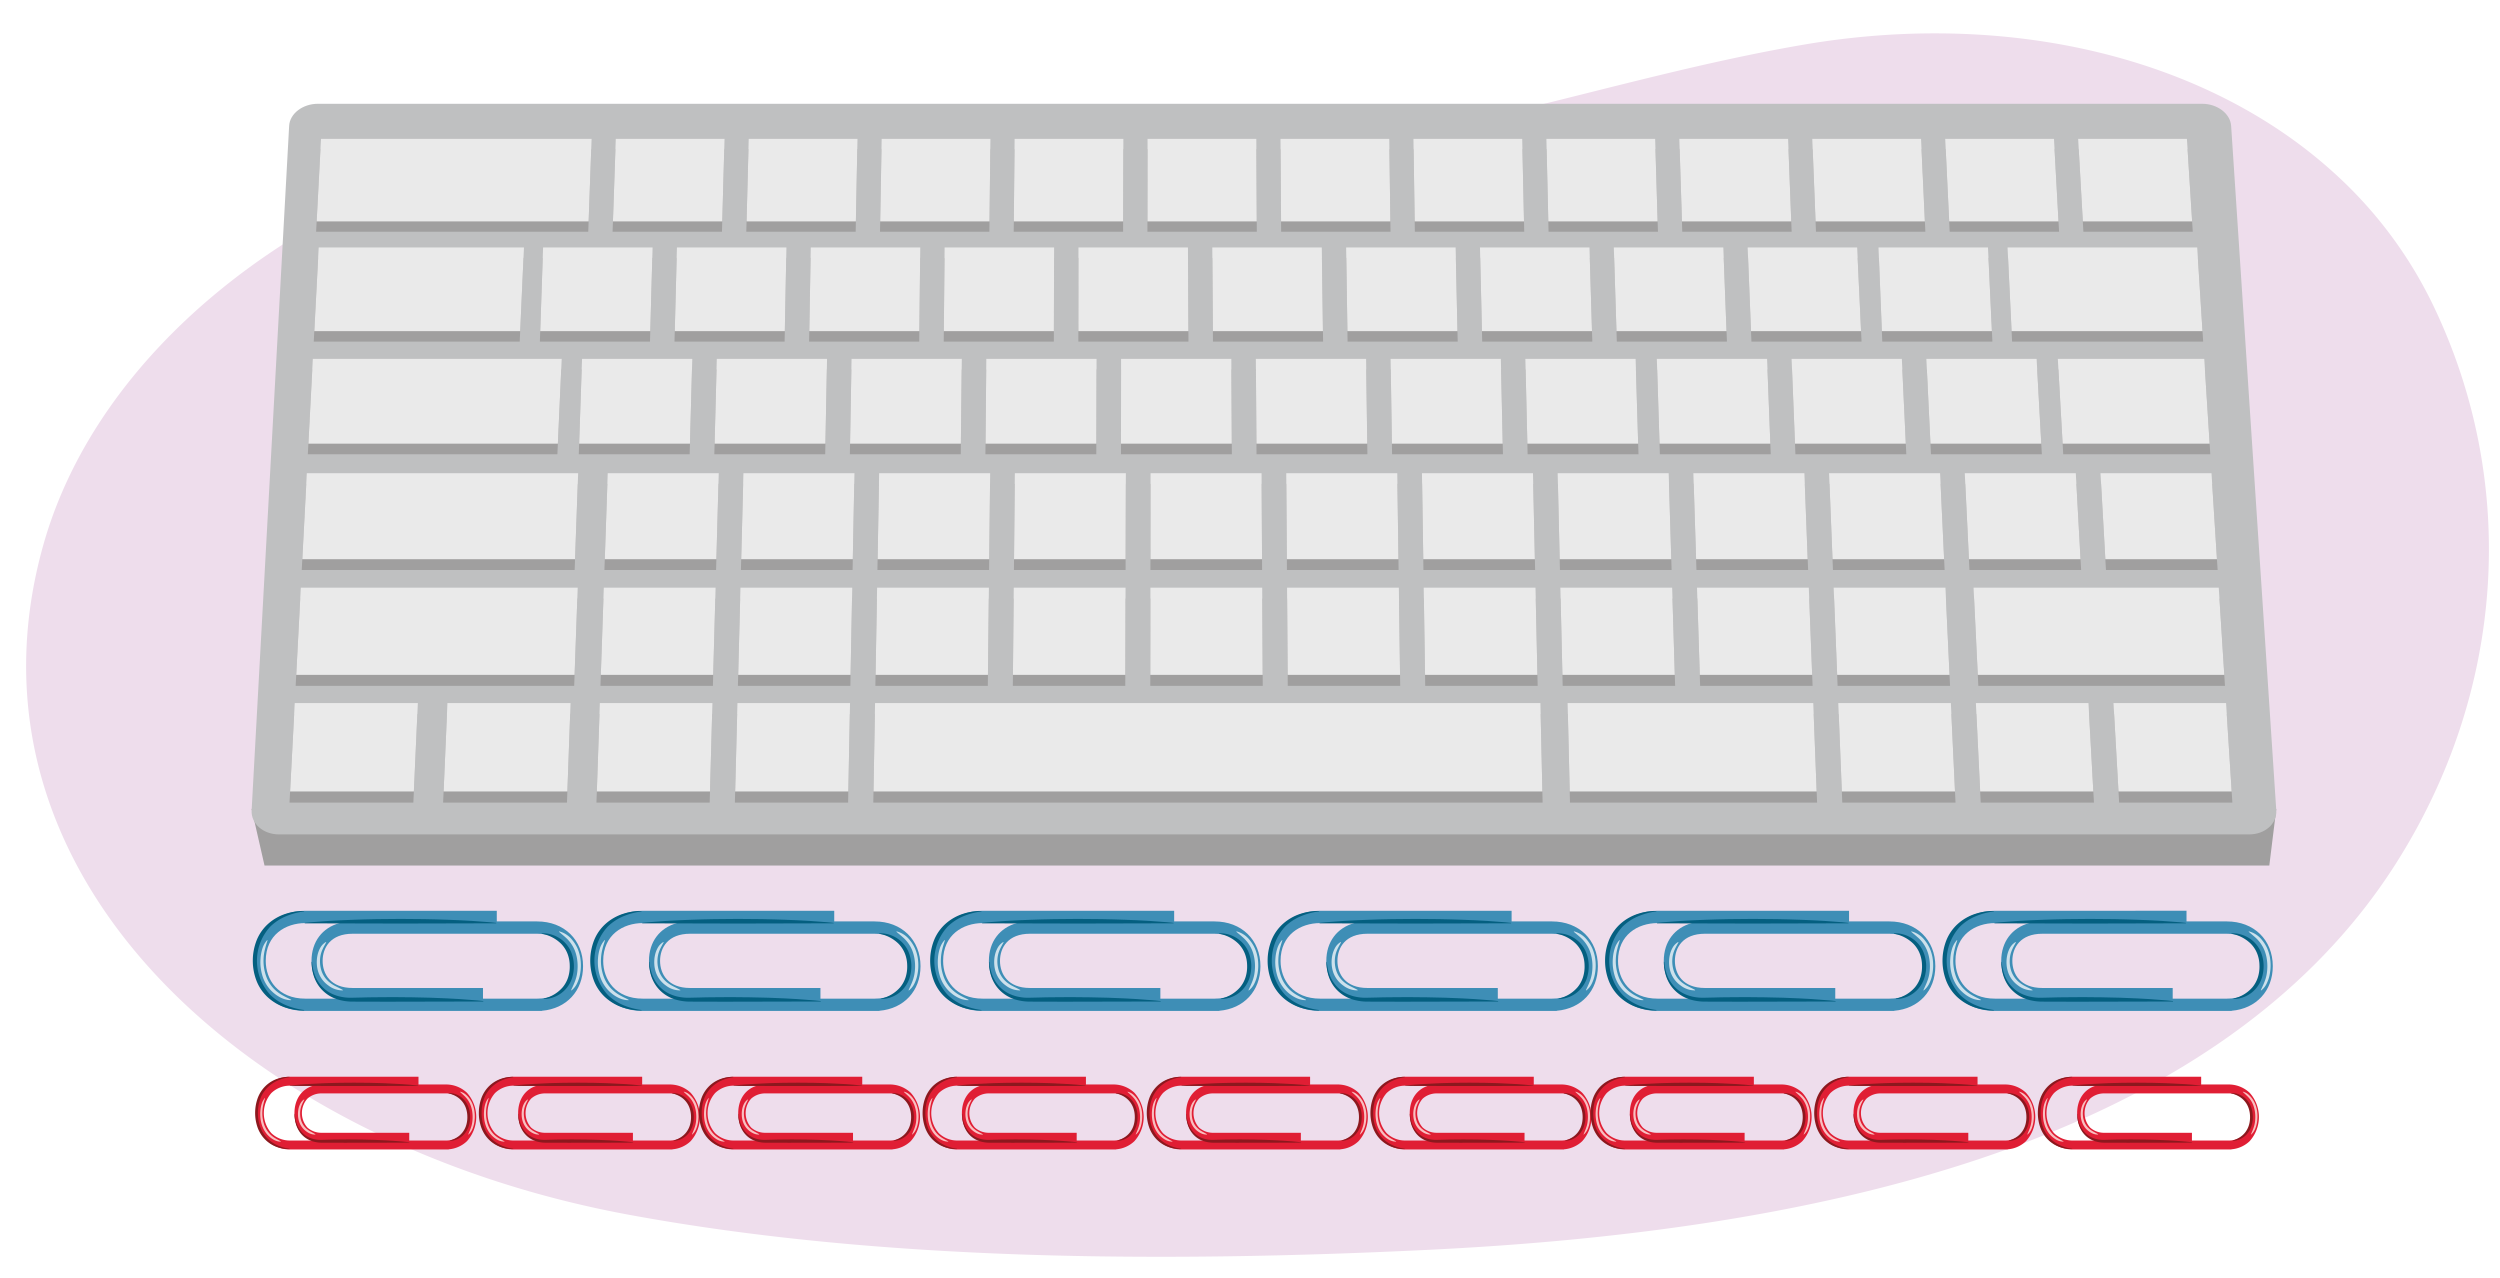 <svg xmlns="http://www.w3.org/2000/svg" width="760" height="388.421" viewBox="0 0 760 388.421"><path d="M709.574,52.582C670.556,17.13,610.118,2.973,548.237,13.592,488.572,23.83,431.665,46.013,370.717,47.95c-70.937,2.256-140.311-22.035-210.6-5.13C89.636,59.77,29.8,106.9,13.227,165.466-15.243,266.09,75.252,347.888,191.168,369.284c77.322,14.272,163.609,14.5,242.584,10.689,112.305-5.418,238.432-29.609,294.344-117.052,33.331-52.129,37.87-115.643,11.467-170.361A130.449,130.449,0,0,0,709.574,52.582Z" fill="#eeddec"/><path d="M76.493,245.938l3.921,17.185H689.872l2.116-17.185S74.711,244.291,76.493,245.938Z" fill="#a09f9f"/><path d="M683.721,253.662H84.842c-4.832,0-8.57-3.274-8.349-7.308L87.9,38.255c.2-3.706,4.114-6.705,8.736-6.705H669.453c4.622,0,8.567,3,8.811,6.705l13.724,208.1C692.254,250.388,688.553,253.662,683.721,253.662Z" fill="#bfc0c1"/><polygon points="97.421 45.334 96.095 70.449 178.83 70.449 179.733 45.334 97.421 45.334" fill="#a09f9f"/><polygon points="219.478 70.449 186.224 70.449 187.09 45.334 220.174 45.334 219.478 70.449" fill="#a09f9f"/><polygon points="260.126 70.449 226.872 70.449 227.53 45.334 260.614 45.334 260.126 70.449" fill="#a09f9f"/><polygon points="300.774 70.449 267.52 70.449 267.971 45.334 301.055 45.334 300.774 70.449" fill="#a09f9f"/><polygon points="341.422 70.449 308.168 70.449 308.412 45.334 341.496 45.334 341.422 70.449" fill="#a09f9f"/><polygon points="382.07 70.449 348.816 70.449 348.852 45.334 381.936 45.334 382.07 70.449" fill="#a09f9f"/><polygon points="422.718 70.449 389.464 70.449 389.293 45.334 422.377 45.334 422.718 70.449" fill="#a09f9f"/><polygon points="463.366 70.449 430.112 70.449 429.733 45.334 462.817 45.334 463.366 70.449" fill="#a09f9f"/><polygon points="504.014 70.449 470.76 70.449 470.174 45.334 503.258 45.334 504.014 70.449" fill="#a09f9f"/><polygon points="544.662 70.449 511.408 70.449 510.614 45.334 543.699 45.334 544.662 70.449" fill="#a09f9f"/><polygon points="585.31 70.449 552.056 70.449 551.055 45.334 584.139 45.334 585.31 70.449" fill="#a09f9f"/><polygon points="625.958 70.449 592.704 70.449 591.496 45.334 624.58 45.334 625.958 70.449" fill="#a09f9f"/><polygon points="666.606 70.449 633.352 70.449 631.936 45.334 665.02 45.334 666.606 70.449" fill="#a09f9f"/><polygon points="97.585 42.213 96.261 67.296 178.943 67.296 179.846 42.213 97.585 42.213" fill="#eaeaea"/><polygon points="219.565 67.296 186.333 67.296 187.197 42.213 220.26 42.213 219.565 67.296" fill="#eaeaea"/><polygon points="260.187 67.296 226.955 67.296 227.612 42.213 260.675 42.213 260.187 67.296" fill="#eaeaea"/><polygon points="300.809 67.296 267.577 67.296 268.027 42.213 301.09 42.213 300.809 67.296" fill="#eaeaea"/><polygon points="341.431 67.296 308.199 67.296 308.442 42.213 341.505 42.213 341.431 67.296" fill="#eaeaea"/><polygon points="382.053 67.296 348.821 67.296 348.857 42.213 381.92 42.213 382.053 67.296" fill="#eaeaea"/><polygon points="422.675 67.296 389.443 67.296 389.271 42.213 422.334 42.213 422.675 67.296" fill="#eaeaea"/><polygon points="463.297 67.296 430.065 67.296 429.686 42.213 462.749 42.213 463.297 67.296" fill="#eaeaea"/><polygon points="503.919 67.296 470.687 67.296 470.101 42.213 503.164 42.213 503.919 67.296" fill="#eaeaea"/><polygon points="544.541 67.296 511.309 67.296 510.516 42.213 543.579 42.213 544.541 67.296" fill="#eaeaea"/><polygon points="585.163 67.296 551.931 67.296 550.931 42.213 583.994 42.213 585.163 67.296" fill="#eaeaea"/><polygon points="625.785 67.296 592.553 67.296 591.345 42.213 624.408 42.213 625.785 67.296" fill="#eaeaea"/><polygon points="666.407 67.296 633.175 67.296 631.76 42.213 664.823 42.213 666.407 67.296" fill="#eaeaea"/><polygon points="96.716 78.398 95.378 103.854 157.993 103.854 159.143 78.398 96.716 78.398" fill="#a09f9f"/><polygon points="197.598 103.854 164.119 103.854 164.991 78.398 198.299 78.398 197.598 103.854" fill="#a09f9f"/><polygon points="238.522 103.854 205.043 103.854 205.705 78.398 239.012 78.398 238.522 103.854" fill="#a09f9f"/><polygon points="279.446 103.854 245.967 103.854 246.418 78.398 279.726 78.398 279.446 103.854" fill="#a09f9f"/><polygon points="320.37 103.854 286.891 103.854 287.132 78.398 320.44 78.398 320.37 103.854" fill="#a09f9f"/><polygon points="361.294 103.854 327.815 103.854 327.846 78.398 361.153 78.398 361.294 103.854" fill="#a09f9f"/><polygon points="402.218 103.854 368.739 103.854 368.559 78.398 401.867 78.398 402.218 103.854" fill="#a09f9f"/><polygon points="443.142 103.854 409.663 103.854 409.273 78.398 442.581 78.398 443.142 103.854" fill="#a09f9f"/><polygon points="484.066 103.854 450.587 103.854 449.987 78.398 483.294 78.398 484.066 103.854" fill="#a09f9f"/><polygon points="524.99 103.854 491.511 103.854 490.7 78.398 524.008 78.398 524.99 103.854" fill="#a09f9f"/><polygon points="565.914 103.854 532.434 103.854 531.414 78.398 564.722 78.398 565.914 103.854" fill="#a09f9f"/><polygon points="669.762 103.854 611.675 103.854 610.448 78.398 668.149 78.398 669.762 103.854" fill="#a09f9f"/><polygon points="96.883 75.234 95.546 100.657 158.138 100.657 159.286 75.234 96.883 75.234" fill="#eaeaea"/><polygon points="197.686 100.657 164.228 100.657 165.099 75.234 198.386 75.234 197.686 100.657" fill="#eaeaea"/><polygon points="238.584 100.657 205.126 100.657 205.787 75.234 239.073 75.234 238.584 100.657" fill="#eaeaea"/><polygon points="279.481 100.657 246.024 100.657 246.474 75.234 279.761 75.234 279.481 100.657" fill="#eaeaea"/><polygon points="320.379 100.657 286.921 100.657 287.162 75.234 320.448 75.234 320.379 100.657" fill="#eaeaea"/><polygon points="361.277 100.657 327.819 100.657 327.85 75.234 361.136 75.234 361.277 100.657" fill="#eaeaea"/><polygon points="402.174 100.657 368.716 100.657 368.537 75.234 401.823 75.234 402.174 100.657" fill="#eaeaea"/><polygon points="443.072 100.657 409.614 100.657 409.225 75.234 442.511 75.234 443.072 100.657" fill="#eaeaea"/><polygon points="483.969 100.657 450.511 100.657 449.912 75.234 483.198 75.234 483.969 100.657" fill="#eaeaea"/><polygon points="524.867 100.657 491.409 100.657 490.6 75.234 523.886 75.234 524.867 100.657" fill="#eaeaea"/><polygon points="565.764 100.657 532.306 100.657 531.287 75.234 564.574 75.234 565.764 100.657" fill="#eaeaea"/><polygon points="605.69 103.854 572.21 103.854 571.19 78.398 604.498 78.398 605.69 103.854" fill="#a09f9f"/><polygon points="605.54 100.657 572.082 100.657 571.063 75.234 604.349 75.234 605.54 100.657" fill="#eaeaea"/><polygon points="669.559 100.657 611.521 100.657 610.296 75.234 667.949 75.234 669.559 100.657" fill="#eaeaea"/><polygon points="94.934 112.298 93.577 138.106 169.446 138.106 170.612 112.298 94.934 112.298" fill="#a09f9f"/><polygon points="209.657 138.106 175.946 138.106 176.83 112.298 210.366 112.298 209.657 138.106" fill="#a09f9f"/><polygon points="250.863 138.106 217.152 138.106 217.823 112.298 251.36 112.298 250.863 138.106" fill="#a09f9f"/><polygon points="292.07 138.106 258.359 138.106 258.817 112.298 292.354 112.298 292.07 138.106" fill="#a09f9f"/><polygon points="333.277 138.106 299.566 138.106 299.811 112.298 333.347 112.298 333.277 138.106" fill="#a09f9f"/><polygon points="374.484 138.106 340.773 138.106 340.804 112.298 374.341 112.298 374.484 138.106" fill="#a09f9f"/><polygon points="415.691 138.106 381.98 138.106 381.798 112.298 415.335 112.298 415.691 138.106" fill="#a09f9f"/><polygon points="456.898 138.106 423.187 138.106 422.792 112.298 456.328 112.298 456.898 138.106" fill="#a09f9f"/><polygon points="498.105 138.106 464.394 138.106 463.786 112.298 497.322 112.298 498.105 138.106" fill="#a09f9f"/><polygon points="538.312 138.106 504.601 138.106 503.779 112.298 537.316 112.298 538.312 138.106" fill="#a09f9f"/><polygon points="579.518 138.106 545.807 138.106 544.773 112.298 578.31 112.298 579.518 138.106" fill="#a09f9f"/><polygon points="620.725 138.106 587.014 138.106 585.767 112.298 619.303 112.298 620.725 138.106" fill="#a09f9f"/><polygon points="671.932 138.106 627.221 138.106 625.76 112.298 670.297 112.298 671.932 138.106" fill="#a09f9f"/><polygon points="95.103 109.09 93.748 134.865 169.592 134.865 170.757 109.09 95.103 109.09" fill="#eaeaea"/><polygon points="209.746 134.865 176.057 134.865 176.94 109.09 210.454 109.09 209.746 134.865" fill="#eaeaea"/><polygon points="250.926 134.865 217.237 134.865 217.907 109.09 251.422 109.09 250.926 134.865" fill="#eaeaea"/><polygon points="292.106 134.865 258.417 134.865 258.874 109.09 292.389 109.09 292.106 134.865" fill="#eaeaea"/><polygon points="333.286 134.865 299.597 134.865 299.841 109.09 333.356 109.09 333.286 134.865" fill="#eaeaea"/><polygon points="374.466 134.865 340.777 134.865 340.808 109.09 374.323 109.09 374.466 134.865" fill="#eaeaea"/><polygon points="415.646 134.865 381.957 134.865 381.776 109.09 415.291 109.09 415.646 134.865" fill="#eaeaea"/><polygon points="456.826 134.865 423.137 134.865 422.743 109.09 456.258 109.09 456.826 134.865" fill="#eaeaea"/><polygon points="498.006 134.865 464.317 134.865 463.71 109.09 497.225 109.09 498.006 134.865" fill="#eaeaea"/><polygon points="538.187 134.865 504.497 134.865 503.677 109.09 537.192 109.09 538.187 134.865" fill="#eaeaea"/><polygon points="579.367 134.865 545.677 134.865 544.644 109.09 578.159 109.09 579.367 134.865" fill="#eaeaea"/><polygon points="620.547 134.865 586.858 134.865 585.612 109.09 619.127 109.09 620.547 134.865" fill="#eaeaea"/><polygon points="671.727 134.865 627.038 134.865 625.579 109.09 670.094 109.09 671.727 134.865" fill="#eaeaea"/><polygon points="93.104 147.102 91.728 173.274 174.695 173.274 175.639 147.102 93.104 147.102" fill="#a09f9f"/><polygon points="217.689 173.274 183.741 173.274 184.637 147.102 218.409 147.102 217.689 173.274" fill="#a09f9f"/><polygon points="259.187 173.274 225.238 173.274 225.919 147.102 259.69 147.102 259.187 173.274" fill="#a09f9f"/><polygon points="300.684 173.274 266.735 173.274 267.2 147.102 300.972 147.102 300.684 173.274" fill="#a09f9f"/><polygon points="342.181 173.274 308.233 173.274 308.481 147.102 342.253 147.102 342.181 173.274" fill="#a09f9f"/><polygon points="383.679 173.274 349.73 173.274 349.762 147.102 383.534 147.102 383.679 173.274" fill="#a09f9f"/><polygon points="425.176 173.274 391.228 173.274 391.043 147.102 424.815 147.102 425.176 173.274" fill="#a09f9f"/><polygon points="466.674 173.274 432.725 173.274 432.324 147.102 466.096 147.102 466.674 173.274" fill="#a09f9f"/><polygon points="508.171 173.274 474.222 173.274 473.606 147.102 507.377 147.102 508.171 173.274" fill="#a09f9f"/><polygon points="549.668 173.274 515.72 173.274 514.887 147.102 548.659 147.102 549.668 173.274" fill="#a09f9f"/><polygon points="591.166 173.274 557.217 173.274 556.168 147.102 589.94 147.102 591.166 173.274" fill="#a09f9f"/><polygon points="632.663 173.274 598.714 173.274 597.449 147.102 631.221 147.102 632.663 173.274" fill="#a09f9f"/><polygon points="674.16 173.274 640.212 173.274 638.73 147.102 672.502 147.102 674.16 173.274" fill="#a09f9f"/><polygon points="93.275 143.849 91.901 169.987 174.814 169.987 175.756 143.849 93.275 143.849" fill="#eaeaea"/><polygon points="217.78 169.987 183.853 169.987 184.749 143.849 218.499 143.849 217.78 169.987" fill="#eaeaea"/><polygon points="259.25 169.987 225.324 169.987 226.003 143.849 259.753 143.849 259.25 169.987" fill="#eaeaea"/><polygon points="300.72 169.987 266.794 169.987 267.257 143.849 301.007 143.849 300.72 169.987" fill="#eaeaea"/><polygon points="342.19 169.987 308.264 169.987 308.512 143.849 342.262 143.849 342.19 169.987" fill="#eaeaea"/><polygon points="383.661 169.987 349.734 169.987 349.766 143.849 383.516 143.849 383.661 169.987" fill="#eaeaea"/><polygon points="425.131 169.987 391.204 169.987 391.02 143.849 424.77 143.849 425.131 169.987" fill="#eaeaea"/><polygon points="466.601 169.987 432.675 169.987 432.275 143.849 466.024 143.849 466.601 169.987" fill="#eaeaea"/><polygon points="508.071 169.987 474.145 169.987 473.529 143.849 507.279 143.849 508.071 169.987" fill="#eaeaea"/><polygon points="549.542 169.987 515.615 169.987 514.783 143.849 548.533 143.849 549.542 169.987" fill="#eaeaea"/><polygon points="591.012 169.987 557.085 169.987 556.038 143.849 589.787 143.849 591.012 169.987" fill="#eaeaea"/><polygon points="632.482 169.987 598.556 169.987 597.292 143.849 631.042 143.849 632.482 169.987" fill="#eaeaea"/><polygon points="673.952 169.987 640.026 169.987 638.546 143.849 672.296 143.849 673.952 169.987" fill="#eaeaea"/><polygon points="91.272 181.956 89.877 208.496 174.554 208.496 175.505 181.956 91.272 181.956" fill="#a09f9f"/><polygon points="216.721 208.496 182.534 208.496 183.443 181.956 217.451 181.956 216.721 208.496" fill="#a09f9f"/><polygon points="258.509 208.496 224.322 208.496 225.012 181.956 259.02 181.956 258.509 208.496" fill="#a09f9f"/><polygon points="300.297 208.496 266.111 208.496 266.581 181.956 300.589 181.956 300.297 208.496" fill="#a09f9f"/><polygon points="342.086 208.496 307.899 208.496 308.151 181.956 342.158 181.956 342.086 208.496" fill="#a09f9f"/><polygon points="383.874 208.496 349.687 208.496 349.72 181.956 383.727 181.956 383.874 208.496" fill="#a09f9f"/><polygon points="425.662 208.496 391.476 208.496 391.289 181.956 425.296 181.956 425.662 208.496" fill="#a09f9f"/><polygon points="467.451 208.496 433.264 208.496 432.858 181.956 466.865 181.956 467.451 208.496" fill="#a09f9f"/><polygon points="509.239 208.496 475.052 208.496 474.427 181.956 508.434 181.956 509.239 208.496" fill="#a09f9f"/><polygon points="551.027 208.496 516.84 208.496 515.996 181.956 550.003 181.956 551.027 208.496" fill="#a09f9f"/><polygon points="592.815 208.496 558.629 208.496 557.565 181.956 591.572 181.956 592.815 208.496" fill="#a09f9f"/><polygon points="676.392 208.496 601.41 208.496 600.122 181.956 674.711 181.956 676.392 208.496" fill="#a09f9f"/><polygon points="91.445 178.658 90.052 205.163 174.674 205.163 175.624 178.658 91.445 178.658" fill="#eaeaea"/><polygon points="216.812 205.163 182.648 205.163 183.556 178.658 217.541 178.658 216.812 205.163" fill="#eaeaea"/><polygon points="258.573 205.163 224.409 205.163 225.098 178.658 259.083 178.658 258.573 205.163" fill="#eaeaea"/><polygon points="300.334 205.163 266.17 205.163 266.64 178.658 300.625 178.658 300.334 205.163" fill="#eaeaea"/><polygon points="342.095 205.163 307.931 205.163 308.182 178.658 342.167 178.658 342.095 205.163" fill="#eaeaea"/><polygon points="383.856 205.163 349.691 205.163 349.724 178.658 383.709 178.658 383.856 205.163" fill="#eaeaea"/><polygon points="425.616 205.163 391.452 205.163 391.265 178.658 425.251 178.658 425.616 205.163" fill="#eaeaea"/><polygon points="467.377 205.163 433.213 205.163 432.807 178.658 466.792 178.658 467.377 205.163" fill="#eaeaea"/><polygon points="509.138 205.163 474.974 205.163 474.349 178.658 508.334 178.658 509.138 205.163" fill="#eaeaea"/><polygon points="550.899 205.163 516.734 205.163 515.891 178.658 549.876 178.658 550.899 205.163" fill="#eaeaea"/><polygon points="592.659 205.163 558.495 205.163 557.433 178.658 591.418 178.658 592.659 205.163" fill="#eaeaea"/><polygon points="676.181 205.163 601.248 205.163 599.962 178.658 674.502 178.658 676.181 205.163" fill="#eaeaea"/><polygon points="89.425 217.082 88.01 243.994 125.661 243.994 126.877 217.082 89.425 217.082" fill="#a09f9f"/><polygon points="215.745 243.994 181.318 243.994 182.24 217.082 216.485 217.082 215.745 243.994" fill="#a09f9f"/><polygon points="257.826 243.994 223.4 243.994 224.099 217.082 258.344 217.082 257.826 243.994" fill="#a09f9f"/><polygon points="468.957 243.994 265.481 243.994 265.958 217.082 468.359 217.082 468.957 243.994" fill="#a09f9f"/><polygon points="552.397 243.994 477.273 243.994 476.632 217.082 551.358 217.082 552.397 243.994" fill="#a09f9f"/><polygon points="594.478 243.994 560.052 243.994 558.973 217.082 593.218 217.082 594.478 243.994" fill="#a09f9f"/><polygon points="636.56 243.994 602.133 243.994 600.832 217.082 635.077 217.082 636.56 243.994" fill="#a09f9f"/><polygon points="678.641 243.994 644.215 243.994 642.691 217.082 676.936 217.082 678.641 243.994" fill="#a09f9f"/><polygon points="89.601 213.738 88.188 240.614 125.814 240.614 127.028 213.738 89.601 213.738" fill="#eaeaea"/><polygon points="135.876 217.082 134.708 243.994 172.359 243.994 173.328 217.082 135.876 217.082" fill="#a09f9f"/><polygon points="136.021 213.738 134.855 240.614 172.481 240.614 173.449 213.738 136.021 213.738" fill="#eaeaea"/><polygon points="215.838 240.614 181.434 240.614 182.355 213.738 216.577 213.738 215.838 240.614" fill="#eaeaea"/><polygon points="257.891 240.614 223.487 240.614 224.186 213.738 258.408 213.738 257.891 240.614" fill="#eaeaea"/><polygon points="468.882 240.614 265.541 240.614 266.018 213.738 468.285 213.738 468.882 240.614" fill="#eaeaea"/><polygon points="552.266 240.614 477.193 240.614 476.552 213.738 551.229 213.738 552.266 240.614" fill="#eaeaea"/><polygon points="594.32 240.614 559.916 240.614 558.839 213.738 593.061 213.738 594.32 240.614" fill="#eaeaea"/><polygon points="636.374 240.614 601.97 240.614 600.67 213.738 634.893 213.738 636.374 240.614" fill="#eaeaea"/><polygon points="678.427 240.614 644.023 240.614 642.502 213.738 676.724 213.738 678.427 240.614" fill="#eaeaea"/><path d="M164.754,307.332H92.834c-9.078,0-15.418-6.263-15.418-15.23s6.34-15.229,15.418-15.229h58.189v3.241h12.27c8.218,0,13.957,5.6,13.957,13.609,0,7.529-5.066,12.925-12.5,13.549Zm-17.924-3.744h16.463c7.811,0,10.582-5.314,10.582-9.865s-2.771-9.866-10.582-9.866H107.2c-6.725,0-9.121,4.259-9.121,8.245s2.4,8.246,9.121,8.246H146.83Zm-54-22.971c-5.994,0-12.043,3.551-12.043,11.485,0,5.718,3.724,11.486,12.043,11.486h10.394C98,302.179,94.7,297.913,94.7,292.1s3.3-10.076,8.525-11.485Z" fill="#3e8eb6"/><path d="M94.855,292.4a14.956,14.956,0,0,0,.283,1.975,13.044,13.044,0,0,0,.526,1.882,10.5,10.5,0,0,0,1.863,3.241,11.707,11.707,0,0,0,1.275,1.265,9.77,9.77,0,0,0,1.445,1,9.939,9.939,0,0,0,1.573.726,11.638,11.638,0,0,0,1.651.493,14.492,14.492,0,0,0,3.43.331l3.621-.082c2.426-.077,4.853-.067,7.279-.094s4.854.028,7.28.038l3.64.082c1.213.03,2.426.052,3.64.108l3.639.149,3.64.2,3.64.277,1.82.14,1.82.187v.14l-29.119.067-7.279-.018c-1.214-.007-2.425,0-3.642-.017a15.462,15.462,0,0,1-3.625-.493,11.105,11.105,0,0,1-6.2-4.062,11.274,11.274,0,0,1-1.76-3.541,13.9,13.9,0,0,1-.562-4Z" fill="#045f80"/><path d="M165.3,303.571a10.764,10.764,0,0,0,5.755-3.431,9.092,9.092,0,0,0,1.684-3.114,10.822,10.822,0,0,0,.459-3.6,10.239,10.239,0,0,0-.693-3.548,9.014,9.014,0,0,0-1.908-2.952,11.275,11.275,0,0,0-5.931-3.072l.022-.138a9.469,9.469,0,0,1,6.586,2.4,9.348,9.348,0,0,1,2.32,3.226,11.369,11.369,0,0,1,.868,4.04,11.949,11.949,0,0,1-.6,4.084,9.457,9.457,0,0,1-2.079,3.428,9.025,9.025,0,0,1-3.057,2.1,9.347,9.347,0,0,1-3.4.717Z" fill="#045f80"/><path d="M92.451,277.072a21.207,21.207,0,0,0-5.518,1.473,15.292,15.292,0,0,0-4.7,3.077,15.281,15.281,0,0,0,0,20.875,15.278,15.278,0,0,0,4.7,3.077,21.141,21.141,0,0,0,5.519,1.47v.141a18.089,18.089,0,0,1-5.714-.9,14.807,14.807,0,0,1-5.129-2.927,13.459,13.459,0,0,1-3.565-5.026,17.057,17.057,0,0,1,0-12.544,13.459,13.459,0,0,1,3.565-5.026,14.788,14.788,0,0,1,5.129-2.926,18.032,18.032,0,0,1,5.714-.9Z" fill="#045f80"/><path d="M150.844,280.687l-29.094.07-29.095-.07v-.141l1.818-.179,1.819-.135,3.637-.267c2.424-.14,4.849-.266,7.273-.346,2.425-.11,4.849-.135,7.274-.2l7.274-.066,7.273.063c2.425.066,4.849.087,7.274.2,2.425.081,4.849.207,7.274.346l3.637.269,1.818.136,1.818.18Z" fill="#045f80"/><path d="M99.174,286.468c-.4.725-.779,1.383-1.093,2.078a10.747,10.747,0,0,0-.415,1.061,8.757,8.757,0,0,0-.267,1.116,9.379,9.379,0,0,0,.379,4.539,7.656,7.656,0,0,0,2.586,3.52,11.163,11.163,0,0,0,1.865,1.138c.65.341,1.321.647,2,1.022l-.025.135a7.024,7.024,0,0,1-4.346-1.462,8.435,8.435,0,0,1-1.787-1.689,8.323,8.323,0,0,1-1.241-2.246,9.136,9.136,0,0,1-.51-2.564,9.978,9.978,0,0,1,.176-2.6,8.191,8.191,0,0,1,.885-2.418,4.637,4.637,0,0,1,1.7-1.734Z" fill="#cde1ec"/><path d="M173.616,301.015c.369-.817.738-1.568,1.043-2.353a12.2,12.2,0,0,0,.724-2.414,14.322,14.322,0,0,0-.01-5.07,11.807,11.807,0,0,0-.7-2.4,10.777,10.777,0,0,0-1.215-2.137,10.9,10.9,0,0,0-1.65-1.774c-.6-.543-1.232-1.05-1.881-1.609l.05-.126a7.466,7.466,0,0,1,4.17,2.859,10.807,10.807,0,0,1,1.411,2.315,12.982,12.982,0,0,1,.814,2.647,14.329,14.329,0,0,1-.1,5.522,11,11,0,0,1-.9,2.592,5.927,5.927,0,0,1-1.662,2.041Z" fill="#cde1ec"/><path d="M81.335,285.859c-.3.941-.579,1.831-.795,2.743a14.488,14.488,0,0,0-.413,2.778,13.916,13.916,0,0,0,.815,5.492,9.946,9.946,0,0,0,1.249,2.4,10.161,10.161,0,0,0,1.775,1.973,11.866,11.866,0,0,0,2.17,1.463c.762.437,1.563.781,2.377,1.21l-.025.135c-.225,0-.452-.015-.677-.039a3.919,3.919,0,0,1-.672-.107c-.221-.051-.444-.1-.664-.165l-.648-.238a10.059,10.059,0,0,1-2.4-1.455,10.288,10.288,0,0,1-2.006-2.1A11.079,11.079,0,0,1,80,297.307a14.176,14.176,0,0,1-.787-6,12.938,12.938,0,0,1,.563-2.975,6.925,6.925,0,0,1,1.452-2.55Z" fill="#cde1ec"/><path d="M267.338,307.332h-71.92c-9.078,0-15.418-6.263-15.418-15.23s6.34-15.229,15.418-15.229h58.19v3.241h12.27c8.217,0,13.957,5.6,13.957,13.609,0,7.529-5.067,12.925-12.5,13.549Zm-17.923-3.744h16.463c7.81,0,10.582-5.314,10.582-9.865s-2.772-9.866-10.582-9.866H209.783c-6.725,0-9.121,4.259-9.121,8.245s2.4,8.246,9.121,8.246h39.632Zm-54-22.971c-5.994,0-12.043,3.551-12.043,11.485,0,5.718,3.724,11.486,12.043,11.486h10.394c-5.227-1.409-8.525-5.675-8.525-11.486s3.3-10.076,8.525-11.485Z" fill="#3e8eb6"/><path d="M197.44,292.4a14.791,14.791,0,0,0,.283,1.975,12.917,12.917,0,0,0,.526,1.882,10.481,10.481,0,0,0,1.862,3.241,11.707,11.707,0,0,0,1.275,1.265,10.148,10.148,0,0,0,3.019,1.725,11.625,11.625,0,0,0,1.65.493,14.505,14.505,0,0,0,3.431.331l3.62-.082c2.427-.077,4.853-.067,7.28-.094s4.853.028,7.28.038l3.639.082c1.214.03,2.427.052,3.64.108l3.64.149,3.64.2,3.639.277,1.82.14,1.82.187v.14l-29.118.067-7.28-.018c-1.214-.007-2.424,0-3.641-.017a15.47,15.47,0,0,1-3.626-.493,11.1,11.1,0,0,1-6.2-4.062,11.255,11.255,0,0,1-1.761-3.541,13.968,13.968,0,0,1-.562-4Z" fill="#045f80"/><path d="M267.888,303.571a10.764,10.764,0,0,0,5.755-3.431,9.109,9.109,0,0,0,1.684-3.114,10.874,10.874,0,0,0,.459-3.6,10.24,10.24,0,0,0-.694-3.548,9,9,0,0,0-1.908-2.952,11.268,11.268,0,0,0-5.93-3.072l.021-.138a9.467,9.467,0,0,1,6.586,2.4,9.337,9.337,0,0,1,2.321,3.226,11.413,11.413,0,0,1,.868,4.04,12,12,0,0,1-.6,4.084,9.485,9.485,0,0,1-2.079,3.428,9.029,9.029,0,0,1-3.058,2.1,9.347,9.347,0,0,1-3.4.717Z" fill="#045f80"/><path d="M195.036,277.072a21.225,21.225,0,0,0-5.519,1.473,15.3,15.3,0,0,0-4.7,3.077,15.284,15.284,0,0,0,0,20.875,15.3,15.3,0,0,0,4.7,3.077,21.159,21.159,0,0,0,5.52,1.47v.141a18.1,18.1,0,0,1-5.715-.9,14.825,14.825,0,0,1-5.129-2.927,13.47,13.47,0,0,1-3.565-5.026,17.07,17.07,0,0,1,0-12.544,13.459,13.459,0,0,1,3.565-5.026,14.806,14.806,0,0,1,5.129-2.926,18.039,18.039,0,0,1,5.715-.9Z" fill="#045f80"/><path d="M253.429,280.687l-29.095.07-29.095-.07v-.141l1.819-.179,1.818-.135,3.637-.267c2.425-.14,4.849-.266,7.274-.346,2.424-.11,4.849-.135,7.273-.2l7.274-.066,7.274.063c2.424.066,4.849.087,7.273.2,2.425.081,4.85.207,7.274.346l3.637.269,1.818.136,1.819.18Z" fill="#045f80"/><path d="M201.758,286.468c-.4.725-.779,1.383-1.092,2.078a10.753,10.753,0,0,0-.416,1.061,8.754,8.754,0,0,0-.266,1.116,9.355,9.355,0,0,0,.379,4.539,7.661,7.661,0,0,0,2.585,3.52,11.163,11.163,0,0,0,1.865,1.138c.651.341,1.322.647,2.005,1.022l-.024.135a7.022,7.022,0,0,1-4.346-1.462,8.416,8.416,0,0,1-1.788-1.689,8.323,8.323,0,0,1-1.241-2.246,9.135,9.135,0,0,1-.509-2.564,10.021,10.021,0,0,1,.175-2.6,8.193,8.193,0,0,1,.886-2.418,4.623,4.623,0,0,1,1.7-1.734Z" fill="#cde1ec"/><path d="M276.2,301.015c.368-.817.737-1.568,1.043-2.353a12.262,12.262,0,0,0,.723-2.414,14.322,14.322,0,0,0-.009-5.07,11.81,11.81,0,0,0-.7-2.4,10.516,10.516,0,0,0-2.864-3.911c-.6-.543-1.232-1.05-1.882-1.609l.05-.126a7.468,7.468,0,0,1,4.171,2.859,10.847,10.847,0,0,1,1.411,2.315,13.042,13.042,0,0,1,.813,2.647,14.329,14.329,0,0,1-.1,5.522,11.043,11.043,0,0,1-.9,2.592,5.93,5.93,0,0,1-1.663,2.041Z" fill="#cde1ec"/><path d="M183.919,285.859c-.3.941-.579,1.831-.8,2.743a14.488,14.488,0,0,0-.413,2.778,13.916,13.916,0,0,0,.815,5.492,10.017,10.017,0,0,0,1.249,2.4,10.161,10.161,0,0,0,1.775,1.973,11.873,11.873,0,0,0,2.171,1.463c.762.437,1.562.781,2.376,1.21l-.025.135c-.225,0-.451-.015-.677-.039a3.908,3.908,0,0,1-.671-.107c-.222-.051-.445-.1-.665-.165l-.647-.238a10.065,10.065,0,0,1-2.4-1.455,10.315,10.315,0,0,1-2.006-2.1,11.115,11.115,0,0,1-1.416-2.641,14.176,14.176,0,0,1-.787-6,12.938,12.938,0,0,1,.563-2.975,6.925,6.925,0,0,1,1.452-2.55Z" fill="#cde1ec"/><path d="M370.674,307.332h-71.92c-9.078,0-15.418-6.263-15.418-15.23s6.34-15.229,15.418-15.229h58.19v3.241h12.269c8.218,0,13.958,5.6,13.958,13.609,0,7.529-5.067,12.925-12.5,13.549Zm-17.923-3.744h16.462c7.811,0,10.583-5.314,10.583-9.865s-2.772-9.866-10.583-9.866H313.119c-6.725,0-9.121,4.259-9.121,8.245s2.4,8.246,9.121,8.246h39.632Zm-54-22.971c-5.994,0-12.043,3.551-12.043,11.485,0,5.718,3.724,11.486,12.043,11.486h10.394c-5.227-1.409-8.525-5.675-8.525-11.486s3.3-10.076,8.525-11.485Z" fill="#3e8eb6"/><path d="M300.776,292.4a14.791,14.791,0,0,0,.283,1.975,12.917,12.917,0,0,0,.526,1.882,10.481,10.481,0,0,0,1.862,3.241,11.707,11.707,0,0,0,1.275,1.265,10.148,10.148,0,0,0,3.019,1.725,11.625,11.625,0,0,0,1.65.493,14.505,14.505,0,0,0,3.431.331l3.62-.082c2.427-.077,4.853-.067,7.28-.094s4.853.028,7.279.038l3.64.082c1.214.03,2.427.052,3.64.108l3.64.149,3.64.2,3.639.277,1.82.14,1.82.187v.14l-29.118.067-7.28-.018c-1.214-.007-2.424,0-3.641-.017a15.47,15.47,0,0,1-3.626-.493,11.1,11.1,0,0,1-6.2-4.062,11.255,11.255,0,0,1-1.761-3.541,13.968,13.968,0,0,1-.562-4Z" fill="#045f80"/><path d="M371.224,303.571a10.764,10.764,0,0,0,5.755-3.431,9.109,9.109,0,0,0,1.684-3.114,10.874,10.874,0,0,0,.459-3.6,10.24,10.24,0,0,0-.694-3.548,9,9,0,0,0-1.908-2.952,11.268,11.268,0,0,0-5.93-3.072l.021-.138a9.467,9.467,0,0,1,6.586,2.4,9.337,9.337,0,0,1,2.321,3.226,11.413,11.413,0,0,1,.868,4.04,12,12,0,0,1-.6,4.084,9.473,9.473,0,0,1-2.08,3.428,9.016,9.016,0,0,1-3.057,2.1,9.347,9.347,0,0,1-3.4.717Z" fill="#045f80"/><path d="M298.372,277.072a21.225,21.225,0,0,0-5.519,1.473,15.3,15.3,0,0,0-4.7,3.077,15.284,15.284,0,0,0,0,20.875,15.3,15.3,0,0,0,4.7,3.077,21.159,21.159,0,0,0,5.52,1.47v.141a18.1,18.1,0,0,1-5.715-.9,14.825,14.825,0,0,1-5.129-2.927,13.47,13.47,0,0,1-3.565-5.026,17.07,17.07,0,0,1,0-12.544,13.459,13.459,0,0,1,3.565-5.026,14.8,14.8,0,0,1,5.129-2.926,18.039,18.039,0,0,1,5.715-.9Z" fill="#045f80"/><path d="M356.765,280.687l-29.095.07-29.1-.07v-.141l1.819-.179,1.818-.135,3.637-.267c2.425-.14,4.849-.266,7.274-.346,2.424-.11,4.849-.135,7.273-.2l7.274-.066,7.274.063c2.424.066,4.849.087,7.273.2,2.425.081,4.85.207,7.274.346l3.637.269,1.818.136,1.819.18Z" fill="#045f80"/><path d="M305.094,286.468c-.4.725-.779,1.383-1.092,2.078a10.511,10.511,0,0,0-.416,1.061,8.754,8.754,0,0,0-.266,1.116,9.355,9.355,0,0,0,.379,4.539,7.661,7.661,0,0,0,2.585,3.52,11.163,11.163,0,0,0,1.865,1.138c.651.341,1.322.647,2,1.022l-.024.135a7.022,7.022,0,0,1-4.346-1.462A8.416,8.416,0,0,1,304,297.926a8.323,8.323,0,0,1-1.241-2.246,9.135,9.135,0,0,1-.509-2.564,10.021,10.021,0,0,1,.175-2.6,8.193,8.193,0,0,1,.886-2.418,4.623,4.623,0,0,1,1.7-1.734Z" fill="#cde1ec"/><path d="M379.537,301.015c.368-.817.737-1.568,1.043-2.353a12.262,12.262,0,0,0,.723-2.414,14.322,14.322,0,0,0-.009-5.07,11.81,11.81,0,0,0-.7-2.4,10.823,10.823,0,0,0-1.214-2.137,10.94,10.94,0,0,0-1.65-1.774c-.6-.543-1.232-1.05-1.882-1.609l.05-.126a7.463,7.463,0,0,1,4.17,2.859,10.81,10.81,0,0,1,1.412,2.315,13.042,13.042,0,0,1,.813,2.647,14.329,14.329,0,0,1-.1,5.522,11,11,0,0,1-.9,2.592,5.916,5.916,0,0,1-1.662,2.041Z" fill="#cde1ec"/><path d="M287.255,285.859c-.3.941-.579,1.831-.8,2.743a14.488,14.488,0,0,0-.413,2.778,13.916,13.916,0,0,0,.815,5.492,10.017,10.017,0,0,0,1.249,2.4,10.161,10.161,0,0,0,1.775,1.973,11.873,11.873,0,0,0,2.171,1.463c.762.437,1.562.781,2.376,1.21l-.025.135c-.225,0-.451-.015-.677-.039a3.908,3.908,0,0,1-.671-.107c-.222-.051-.445-.1-.665-.165l-.647-.238a10.065,10.065,0,0,1-2.4-1.455,10.315,10.315,0,0,1-2.006-2.1,11.115,11.115,0,0,1-1.416-2.641,14.176,14.176,0,0,1-.787-6,12.938,12.938,0,0,1,.563-2.975,6.925,6.925,0,0,1,1.452-2.55Z" fill="#cde1ec"/><path d="M473.259,307.332h-71.92c-9.078,0-15.418-6.263-15.418-15.23s6.34-15.229,15.418-15.229h58.189v3.241H471.8c8.218,0,13.957,5.6,13.957,13.609,0,7.529-5.067,12.925-12.5,13.549Zm-17.924-3.744H471.8c7.811,0,10.582-5.314,10.582-9.865s-2.771-9.866-10.582-9.866H415.7c-6.725,0-9.121,4.259-9.121,8.245s2.4,8.246,9.121,8.246h39.631Zm-54-22.971c-6,0-12.043,3.551-12.043,11.485,0,5.718,3.724,11.486,12.043,11.486h10.394c-5.228-1.409-8.526-5.675-8.526-11.486s3.3-10.076,8.526-11.485Z" fill="#3e8eb6"/><path d="M403.36,292.4a14.956,14.956,0,0,0,.283,1.975,13.044,13.044,0,0,0,.526,1.882,10.5,10.5,0,0,0,1.863,3.241,11.618,11.618,0,0,0,1.275,1.265,9.77,9.77,0,0,0,1.445,1,9.939,9.939,0,0,0,1.573.726,11.638,11.638,0,0,0,1.651.493,14.492,14.492,0,0,0,3.43.331l3.621-.082c2.426-.077,4.853-.067,7.279-.094s4.853.028,7.28.038l3.64.082c1.213.03,2.426.052,3.64.108l3.639.149,3.64.2,3.64.277,1.82.14,1.82.187v.14l-29.119.067-7.279-.018c-1.214-.007-2.425,0-3.642-.017a15.477,15.477,0,0,1-3.626-.493,11.106,11.106,0,0,1-6.2-4.062,11.274,11.274,0,0,1-1.76-3.541,13.9,13.9,0,0,1-.562-4Z" fill="#045f80"/><path d="M473.808,303.571a10.764,10.764,0,0,0,5.755-3.431,9.092,9.092,0,0,0,1.684-3.114,10.822,10.822,0,0,0,.459-3.6,10.262,10.262,0,0,0-.693-3.548,9.03,9.03,0,0,0-1.908-2.952,11.275,11.275,0,0,0-5.931-3.072l.022-.138a9.47,9.47,0,0,1,6.586,2.4,9.348,9.348,0,0,1,2.32,3.226,11.369,11.369,0,0,1,.868,4.04,11.949,11.949,0,0,1-.6,4.084,9.457,9.457,0,0,1-2.079,3.428,9.025,9.025,0,0,1-3.057,2.1,9.351,9.351,0,0,1-3.4.717Z" fill="#045f80"/><path d="M400.956,277.072a21.207,21.207,0,0,0-5.518,1.473,15.28,15.28,0,0,0-4.7,3.077,15.281,15.281,0,0,0,0,20.875,15.278,15.278,0,0,0,4.7,3.077,21.141,21.141,0,0,0,5.519,1.47v.141a18.085,18.085,0,0,1-5.714-.9,14.807,14.807,0,0,1-5.129-2.927,13.459,13.459,0,0,1-3.565-5.026,17.064,17.064,0,0,1,0-12.544,13.472,13.472,0,0,1,3.566-5.026,14.788,14.788,0,0,1,5.129-2.926,18.028,18.028,0,0,1,5.714-.9Z" fill="#045f80"/><path d="M459.349,280.687l-29.094.07-29.095-.07v-.141l1.818-.179,1.819-.135,3.637-.267c2.424-.14,4.849-.266,7.273-.346,2.425-.11,4.849-.135,7.274-.2l7.274-.066,7.273.063c2.425.066,4.849.087,7.274.2,2.425.081,4.849.207,7.274.346l3.636.269,1.819.136,1.818.18Z" fill="#045f80"/><path d="M407.679,286.468c-.4.725-.779,1.383-1.093,2.078a10.747,10.747,0,0,0-.415,1.061,8.591,8.591,0,0,0-.267,1.116,9.367,9.367,0,0,0,.379,4.539,7.656,7.656,0,0,0,2.586,3.52,11.163,11.163,0,0,0,1.865,1.138c.65.341,1.321.647,2,1.022l-.025.135a7.024,7.024,0,0,1-4.346-1.462,8.435,8.435,0,0,1-1.787-1.689,8.323,8.323,0,0,1-1.241-2.246,9.136,9.136,0,0,1-.51-2.564,9.978,9.978,0,0,1,.176-2.6,8.191,8.191,0,0,1,.885-2.418,4.637,4.637,0,0,1,1.7-1.734Z" fill="#cde1ec"/><path d="M482.121,301.015c.368-.817.738-1.568,1.043-2.353a12.2,12.2,0,0,0,.724-2.414,14.346,14.346,0,0,0-.01-5.07,11.871,11.871,0,0,0-.7-2.4,10.533,10.533,0,0,0-2.865-3.911c-.6-.543-1.232-1.05-1.881-1.609l.05-.126a7.466,7.466,0,0,1,4.17,2.859,10.807,10.807,0,0,1,1.411,2.315,12.982,12.982,0,0,1,.814,2.647,14.329,14.329,0,0,1-.1,5.522,10.953,10.953,0,0,1-.9,2.592,5.927,5.927,0,0,1-1.662,2.041Z" fill="#cde1ec"/><path d="M389.839,285.859c-.3.941-.578,1.831-.794,2.743a14.488,14.488,0,0,0-.413,2.778,13.9,13.9,0,0,0,.814,5.492,9.985,9.985,0,0,0,1.25,2.4,10.161,10.161,0,0,0,1.775,1.973,11.866,11.866,0,0,0,2.17,1.463c.762.437,1.563.781,2.377,1.21l-.025.135c-.225,0-.452-.015-.677-.039a3.919,3.919,0,0,1-.672-.107c-.221-.051-.444-.1-.664-.165l-.648-.238a10.085,10.085,0,0,1-2.4-1.455,10.31,10.31,0,0,1-2-2.1,11.079,11.079,0,0,1-1.416-2.641,14.176,14.176,0,0,1-.787-6,12.99,12.99,0,0,1,.562-2.975,6.953,6.953,0,0,1,1.452-2.55Z" fill="#cde1ec"/><path d="M575.843,307.332h-71.92c-9.078,0-15.418-6.263-15.418-15.23s6.34-15.229,15.418-15.229h58.19v3.241h12.269c8.218,0,13.958,5.6,13.958,13.609,0,7.529-5.067,12.925-12.5,13.549Zm-17.923-3.744h16.462c7.811,0,10.583-5.314,10.583-9.865s-2.772-9.866-10.583-9.866H518.288c-6.725,0-9.121,4.259-9.121,8.245s2.4,8.246,9.121,8.246H557.92Zm-54-22.971c-5.994,0-12.043,3.551-12.043,11.485,0,5.718,3.724,11.486,12.043,11.486h10.394c-5.227-1.409-8.525-5.675-8.525-11.486s3.3-10.076,8.525-11.485Z" fill="#3e8eb6"/><path d="M505.945,292.4a14.791,14.791,0,0,0,.283,1.975,12.917,12.917,0,0,0,.526,1.882,10.481,10.481,0,0,0,1.862,3.241,11.707,11.707,0,0,0,1.275,1.265,9.779,9.779,0,0,0,1.446,1,9.9,9.9,0,0,0,1.573.726,11.586,11.586,0,0,0,1.65.493,14.505,14.505,0,0,0,3.431.331l3.62-.082c2.427-.077,4.853-.067,7.28-.094s4.853.028,7.279.038l3.64.082c1.213.03,2.427.052,3.64.108l3.64.149,3.64.2,3.639.277,1.82.14,1.82.187v.14l-29.118.067-7.28-.018c-1.214-.007-2.424,0-3.641-.017a15.47,15.47,0,0,1-3.626-.493,11.1,11.1,0,0,1-6.2-4.062,11.255,11.255,0,0,1-1.761-3.541,13.968,13.968,0,0,1-.562-4Z" fill="#045f80"/><path d="M576.392,303.571a10.767,10.767,0,0,0,5.756-3.431,9.126,9.126,0,0,0,1.684-3.114,10.874,10.874,0,0,0,.459-3.6,10.24,10.24,0,0,0-.694-3.548,9,9,0,0,0-1.908-2.952,11.268,11.268,0,0,0-5.93-3.072l.021-.138a9.467,9.467,0,0,1,6.586,2.4,9.337,9.337,0,0,1,2.321,3.226,11.413,11.413,0,0,1,.868,4.04,12,12,0,0,1-.6,4.084,9.473,9.473,0,0,1-2.08,3.428,9.016,9.016,0,0,1-3.057,2.1,9.347,9.347,0,0,1-3.4.717Z" fill="#045f80"/><path d="M503.54,277.072a21.228,21.228,0,0,0-5.518,1.473,15.3,15.3,0,0,0-4.7,3.077,15.284,15.284,0,0,0,0,20.875,15.29,15.29,0,0,0,4.7,3.077,21.141,21.141,0,0,0,5.519,1.47v.141a18.089,18.089,0,0,1-5.714-.9,14.816,14.816,0,0,1-5.129-2.927,13.47,13.47,0,0,1-3.565-5.026,17.07,17.07,0,0,1,0-12.544,13.459,13.459,0,0,1,3.565-5.026,14.8,14.8,0,0,1,5.129-2.926,18.032,18.032,0,0,1,5.714-.9Z" fill="#045f80"/><path d="M561.934,280.687l-29.095.07-29.1-.07v-.141l1.819-.179,1.818-.135,3.637-.267c2.425-.14,4.849-.266,7.274-.346,2.424-.11,4.849-.135,7.273-.2l7.274-.066,7.274.063c2.424.066,4.849.087,7.273.2,2.425.081,4.85.207,7.274.346l3.637.269,1.818.136,1.819.18Z" fill="#045f80"/><path d="M510.263,286.468c-.4.725-.779,1.383-1.092,2.078a10.511,10.511,0,0,0-.416,1.061,8.754,8.754,0,0,0-.266,1.116,9.367,9.367,0,0,0,.378,4.539,7.669,7.669,0,0,0,2.586,3.52,11.163,11.163,0,0,0,1.865,1.138c.651.341,1.322.647,2,1.022l-.024.135a7.022,7.022,0,0,1-4.346-1.462,8.416,8.416,0,0,1-1.788-1.689,8.323,8.323,0,0,1-1.241-2.246,9.135,9.135,0,0,1-.509-2.564,10.021,10.021,0,0,1,.175-2.6,8.219,8.219,0,0,1,.885-2.418,4.633,4.633,0,0,1,1.7-1.734Z" fill="#cde1ec"/><path d="M584.706,301.015c.368-.817.737-1.568,1.043-2.353a12.262,12.262,0,0,0,.723-2.414,14.3,14.3,0,0,0-.01-5.07,11.744,11.744,0,0,0-.7-2.4,10.823,10.823,0,0,0-1.214-2.137,10.94,10.94,0,0,0-1.65-1.774c-.6-.543-1.232-1.05-1.882-1.609l.05-.126a7.463,7.463,0,0,1,4.17,2.859,10.767,10.767,0,0,1,1.411,2.315,12.982,12.982,0,0,1,.814,2.647,14.329,14.329,0,0,1-.1,5.522,11,11,0,0,1-.9,2.592,5.916,5.916,0,0,1-1.662,2.041Z" fill="#cde1ec"/><path d="M492.424,285.859c-.3.941-.579,1.831-.795,2.743a14.488,14.488,0,0,0-.413,2.778,13.916,13.916,0,0,0,.815,5.492,10.017,10.017,0,0,0,1.249,2.4,10.161,10.161,0,0,0,1.775,1.973,11.873,11.873,0,0,0,2.171,1.463c.762.437,1.562.781,2.376,1.21l-.025.135c-.225,0-.451-.015-.677-.039a3.908,3.908,0,0,1-.671-.107c-.222-.051-.445-.1-.665-.165l-.647-.238a10.065,10.065,0,0,1-2.4-1.455,10.315,10.315,0,0,1-2.006-2.1,11.115,11.115,0,0,1-1.416-2.641,14.176,14.176,0,0,1-.787-6,12.938,12.938,0,0,1,.563-2.975,6.925,6.925,0,0,1,1.452-2.55Z" fill="#cde1ec"/><path d="M678.428,307.332h-71.92c-9.078,0-15.418-6.263-15.418-15.23s6.34-15.229,15.418-15.229H664.7v3.241h12.27c8.218,0,13.957,5.6,13.957,13.609,0,7.529-5.067,12.925-12.5,13.549ZM660.5,303.588h16.463c7.811,0,10.582-5.314,10.582-9.865s-2.771-9.866-10.582-9.866H620.873c-6.725,0-9.121,4.259-9.121,8.245s2.4,8.246,9.121,8.246H660.5Zm-54-22.971c-6,0-12.043,3.551-12.043,11.485,0,5.718,3.724,11.486,12.043,11.486H616.9c-5.228-1.409-8.526-5.675-8.526-11.486s3.3-10.076,8.526-11.485Z" fill="#3e8eb6"/><path d="M608.529,292.4a14.956,14.956,0,0,0,.283,1.975,12.917,12.917,0,0,0,.526,1.882A10.5,10.5,0,0,0,611.2,299.5a11.618,11.618,0,0,0,1.275,1.265,9.77,9.77,0,0,0,1.445,1,9.939,9.939,0,0,0,1.573.726,11.638,11.638,0,0,0,1.651.493,14.492,14.492,0,0,0,3.43.331l3.621-.082c2.426-.077,4.853-.067,7.279-.094s4.853.028,7.28.038l3.64.082c1.213.03,2.426.052,3.639.108l3.64.149,3.64.2,3.64.277,1.82.14,1.82.187v.14l-29.119.067-7.279-.018c-1.214-.007-2.425,0-3.642-.017a15.47,15.47,0,0,1-3.626-.493,11.106,11.106,0,0,1-6.2-4.062,11.274,11.274,0,0,1-1.76-3.541,13.9,13.9,0,0,1-.562-4Z" fill="#045f80"/><path d="M678.977,303.571a10.764,10.764,0,0,0,5.755-3.431,9.092,9.092,0,0,0,1.684-3.114,10.848,10.848,0,0,0,.459-3.6,10.262,10.262,0,0,0-.693-3.548,9.03,9.03,0,0,0-1.908-2.952,11.275,11.275,0,0,0-5.931-3.072l.022-.138a9.47,9.47,0,0,1,6.586,2.4,9.348,9.348,0,0,1,2.32,3.226,11.391,11.391,0,0,1,.868,4.04,11.949,11.949,0,0,1-.6,4.084,9.457,9.457,0,0,1-2.079,3.428,9.025,9.025,0,0,1-3.057,2.1,9.351,9.351,0,0,1-3.4.717Z" fill="#045f80"/><path d="M606.125,277.072a21.225,21.225,0,0,0-5.519,1.473,15.287,15.287,0,0,0-4.7,3.077,15.281,15.281,0,0,0,0,20.875,15.278,15.278,0,0,0,4.7,3.077,21.141,21.141,0,0,0,5.519,1.47v.141a18.085,18.085,0,0,1-5.714-.9,14.807,14.807,0,0,1-5.129-2.927,13.459,13.459,0,0,1-3.565-5.026,17.064,17.064,0,0,1,0-12.544,13.481,13.481,0,0,1,3.565-5.026,14.8,14.8,0,0,1,5.13-2.926,18.028,18.028,0,0,1,5.714-.9Z" fill="#045f80"/><path d="M664.518,280.687l-29.094.07-29.1-.07v-.141l1.818-.179,1.819-.135,3.636-.267c2.425-.14,4.85-.266,7.274-.346,2.425-.11,4.849-.135,7.274-.2l7.274-.066,7.273.063c2.425.066,4.849.087,7.274.2,2.424.081,4.849.207,7.274.346l3.636.269,1.819.136,1.818.18Z" fill="#045f80"/><path d="M612.847,286.468c-.4.725-.778,1.383-1.092,2.078a10.747,10.747,0,0,0-.415,1.061,8.591,8.591,0,0,0-.267,1.116,9.367,9.367,0,0,0,.379,4.539,7.656,7.656,0,0,0,2.586,3.52,11.163,11.163,0,0,0,1.865,1.138c.65.341,1.321.647,2,1.022l-.025.135a7.024,7.024,0,0,1-4.346-1.462,8.439,8.439,0,0,1-1.788-1.689,8.347,8.347,0,0,1-1.24-2.246,9.136,9.136,0,0,1-.51-2.564,9.978,9.978,0,0,1,.176-2.6,8.191,8.191,0,0,1,.885-2.418,4.637,4.637,0,0,1,1.7-1.734Z" fill="#cde1ec"/><path d="M687.29,301.015c.368-.817.738-1.568,1.043-2.353a12.2,12.2,0,0,0,.724-2.414,14.346,14.346,0,0,0-.01-5.07,11.871,11.871,0,0,0-.7-2.4,10.533,10.533,0,0,0-2.865-3.911c-.6-.543-1.232-1.05-1.881-1.609l.05-.126a7.466,7.466,0,0,1,4.17,2.859,10.807,10.807,0,0,1,1.411,2.315,12.918,12.918,0,0,1,.813,2.647,14.309,14.309,0,0,1-.1,5.522,11,11,0,0,1-.9,2.592,5.927,5.927,0,0,1-1.662,2.041Z" fill="#cde1ec"/><path d="M595.008,285.859c-.3.941-.579,1.831-.794,2.743a14.41,14.41,0,0,0-.413,2.778,13.9,13.9,0,0,0,.814,5.492,9.985,9.985,0,0,0,1.25,2.4,10.161,10.161,0,0,0,1.775,1.973,11.831,11.831,0,0,0,2.17,1.463c.762.437,1.563.781,2.377,1.21l-.025.135c-.225,0-.452-.015-.677-.039a3.919,3.919,0,0,1-.672-.107c-.221-.051-.444-.1-.664-.165l-.648-.238a10.085,10.085,0,0,1-2.4-1.455,10.31,10.31,0,0,1-2-2.1,11.079,11.079,0,0,1-1.416-2.641,14.145,14.145,0,0,1-.787-6,12.99,12.99,0,0,1,.562-2.975,6.953,6.953,0,0,1,1.452-2.55Z" fill="#cde1ec"/><path d="M136.411,349.436H88.266a10.107,10.107,0,0,1-7.221-2.871,12.345,12.345,0,0,1,0-16.362,10.107,10.107,0,0,1,7.221-2.871H127.22v2.351h8.213a9.242,9.242,0,0,1,6.519,2.517,11,11,0,0,1,0,14.72,9.067,9.067,0,0,1-5.541,2.471Zm-12-2.717h11.02a7.215,7.215,0,0,0,5.1-1.91,7.927,7.927,0,0,0,0-10.5,7.216,7.216,0,0,0-5.1-1.911H97.883a6.372,6.372,0,0,0-4.42,1.58,6.595,6.595,0,0,0,0,8.808,6.372,6.372,0,0,0,4.42,1.58h26.53ZM88.266,330.048a8.073,8.073,0,0,0-5.777,2.245,9.264,9.264,0,0,0,0,12.182,8.072,8.072,0,0,0,5.777,2.244h6.959c-3.5-1.022-5.708-4.118-5.708-8.335s2.208-7.313,5.708-8.336Z" fill="#e01e34"/><path d="M89.62,338.6a12.06,12.06,0,0,0,.188,1.434,10.134,10.134,0,0,0,.358,1.363,8.144,8.144,0,0,0,1.243,2.352,7.487,7.487,0,0,0,.852.92,6.485,6.485,0,0,0,.967.727,6.812,6.812,0,0,0,1.053.527,7.649,7.649,0,0,0,1.1.357,9.186,9.186,0,0,0,2.3.242l2.423-.063,1.219-.032c.406-.012.812-.009,1.218-.015l2.437-.021c.812-.013,1.624,0,2.436.006l2.437.022c.812.012,1.624.04,2.436.059s1.625.038,2.437.079l2.437.107,2.436.147c1.625.122,3.249.237,4.874.439v.1l-4.874.026-4.873.009-9.746.015-4.874-.009c-.812,0-1.623,0-2.438-.008a9.765,9.765,0,0,1-2.429-.357,7.711,7.711,0,0,1-2.281-1.064,7.24,7.24,0,0,1-1.877-1.886,8.526,8.526,0,0,1-1.175-2.576,10.855,10.855,0,0,1-.371-2.9Z" fill="#8c181e"/><path d="M136.779,346.707a7.725,7.725,0,0,0,2.084-.909,6.633,6.633,0,0,0,1.764-1.586,6.77,6.77,0,0,0,1.133-2.255,8.438,8.438,0,0,0,.311-2.612,8.034,8.034,0,0,0-.47-2.574,6.619,6.619,0,0,0-1.278-2.14,6.788,6.788,0,0,0-1.848-1.446,8.1,8.1,0,0,0-2.121-.786l.015-.1a5.982,5.982,0,0,1,2.292.381,6.135,6.135,0,0,1,2.122,1.351,6.753,6.753,0,0,1,1.552,2.347,8.218,8.218,0,0,1,.421,1.437,9.7,9.7,0,0,1,.161,1.5,10.037,10.037,0,0,1-.074,1.5,8.431,8.431,0,0,1-.327,1.466,6.976,6.976,0,0,1-1.394,2.491,6.068,6.068,0,0,1-2.05,1.519,5.818,5.818,0,0,1-2.275.52Z" fill="#8c181e"/><path d="M88.01,327.476a13.242,13.242,0,0,0-3.7,1.064,9.883,9.883,0,0,0-1.67.961c-.066.048-.133.093-.2.142s-.128.1-.192.149-.13.1-.192.149l-.186.158c-.126.1-.244.216-.363.328s-.232.231-.346.348a9.3,9.3,0,0,0-.638.758c-.1.131-.2.269-.3.4s-.183.281-.275.42a9.486,9.486,0,0,0-.871,1.842,11.3,11.3,0,0,0-.511,2.026,13.777,13.777,0,0,0,0,4.258,11.4,11.4,0,0,0,.51,2.026,9.44,9.44,0,0,0,.872,1.843c.092.139.18.282.275.419s.193.271.294.4a9.129,9.129,0,0,0,.638.758c.115.117.226.241.347.349s.237.226.363.328l.186.157c.062.053.128.1.192.149s.128.1.192.15.131.094.2.142a9.961,9.961,0,0,0,1.671.961,13.2,13.2,0,0,0,3.7,1.061v.1a11.179,11.179,0,0,1-3.83-.637,9.618,9.618,0,0,1-4.808-3.789,10.343,10.343,0,0,1-1.013-2,13.457,13.457,0,0,1,0-9.108,10.3,10.3,0,0,1,1.013-2,9.611,9.611,0,0,1,4.808-3.788,11.18,11.18,0,0,1,3.83-.638Z" fill="#8c181e"/><path d="M127.1,330.1l-4.869.025-4.87.009-9.738.017-9.738-.017-4.869-.009-4.869-.025V330c3.246-.358,6.492-.545,9.738-.673l1.217-.05c.406-.016.812-.022,1.217-.033l2.435-.061c.406-.013.811-.014,1.217-.018l1.218-.01,2.434-.02,2.435.019c.811.01,1.623.008,2.434.026l2.435.062,1.217.032,1.217.051c3.247.127,6.493.315,9.739.675Z" fill="#8c181e"/><path d="M92.51,334.3c-.131.266-.263.514-.387.761s-.236.5-.343.748a7.568,7.568,0,0,0-.278.769,6.867,6.867,0,0,0-.177.81,7.764,7.764,0,0,0-.06,1.677,6.815,6.815,0,0,0,.107.825,5.934,5.934,0,0,0,.2.792,5.537,5.537,0,0,0,1.731,2.552,7.324,7.324,0,0,0,1.248.828c.217.124.439.24.662.362s.452.239.68.38l-.017.1a3.122,3.122,0,0,1-.766-.048,4,4,0,0,1-.748-.208,4.676,4.676,0,0,1-.716-.348,6.2,6.2,0,0,1-.68-.455,6.017,6.017,0,0,1-1.2-1.227,6.411,6.411,0,0,1-.472-.772,6.523,6.523,0,0,1-.358-.859,6.414,6.414,0,0,1-.233-.917c-.031-.155-.051-.313-.072-.47s-.032-.315-.038-.474a8.106,8.106,0,0,1,.118-1.886,6.366,6.366,0,0,1,.594-1.755,3.994,3.994,0,0,1,.5-.723,2.776,2.776,0,0,1,.639-.534Z" fill="#f9bfc0"/><path d="M142.344,344.851c.247-.592.492-1.138.7-1.707.1-.282.2-.567.285-.859l.059-.22c.019-.074.034-.149.052-.223.036-.148.06-.3.089-.449a11.36,11.36,0,0,0-.007-3.68,9.567,9.567,0,0,0-.47-1.743,8.043,8.043,0,0,0-.812-1.551,7.621,7.621,0,0,0-.521-.679c-.095-.1-.192-.2-.286-.311s-.2-.2-.3-.3c-.4-.395-.825-.763-1.259-1.168l.033-.091a4.05,4.05,0,0,1,1.532.748,6.477,6.477,0,0,1,1.26,1.326,8.148,8.148,0,0,1,.945,1.679,9.615,9.615,0,0,1,.544,1.922,11.147,11.147,0,0,1-.065,4.007c-.036.163-.068.327-.113.487-.021.081-.041.162-.064.241l-.072.238c-.048.158-.106.312-.161.467s-.12.305-.193.449a4.266,4.266,0,0,1-1.113,1.481Z" fill="#f9bfc0"/><path d="M80.568,333.853c-.2.683-.386,1.33-.531,1.991a11.143,11.143,0,0,0-.277,2.016,10.914,10.914,0,0,0,.54,3.989,7.8,7.8,0,0,0,2.027,3.175,8.042,8.042,0,0,0,1.455,1.061c.511.311,1.044.576,1.592.875l-.017.1a4.3,4.3,0,0,1-1.782-.395c-.144-.062-.283-.137-.423-.211s-.276-.161-.408-.253a7.13,7.13,0,0,1-.779-.591,7.554,7.554,0,0,1-.714-.707,7.219,7.219,0,0,1-.631-.818,8.3,8.3,0,0,1-.531-.919,9.382,9.382,0,0,1-.418-1,9.937,9.937,0,0,1-.48-2.149,12.06,12.06,0,0,1-.041-2.207c.026-.367.071-.733.131-1.094a8.12,8.12,0,0,1,.245-1.066,5.151,5.151,0,0,1,.973-1.85Z" fill="#f9bfc0"/><path d="M204.409,349.436H156.265a10.105,10.105,0,0,1-7.221-2.871,12.345,12.345,0,0,1,0-16.362,10.105,10.105,0,0,1,7.221-2.871h38.953v2.351h8.214a9.245,9.245,0,0,1,6.519,2.517,11,11,0,0,1,0,14.72,9.073,9.073,0,0,1-5.542,2.471Zm-12-2.717h11.021a7.214,7.214,0,0,0,5.1-1.91,7.927,7.927,0,0,0,0-10.5,7.215,7.215,0,0,0-5.1-1.911H165.881a6.369,6.369,0,0,0-4.419,1.58,6.592,6.592,0,0,0,0,8.808,6.369,6.369,0,0,0,4.419,1.58h26.53Zm-36.146-16.671a8.075,8.075,0,0,0-5.778,2.245,9.264,9.264,0,0,0,0,12.182,8.074,8.074,0,0,0,5.778,2.244h6.958c-3.5-1.022-5.707-4.118-5.707-8.335s2.207-7.313,5.707-8.336Z" fill="#e01e34"/><path d="M157.618,338.6a12.27,12.27,0,0,0,.188,1.434,10.136,10.136,0,0,0,.359,1.363,8.166,8.166,0,0,0,1.242,2.352,7.487,7.487,0,0,0,.852.92,6.537,6.537,0,0,0,.967.727,6.857,6.857,0,0,0,1.053.527,7.661,7.661,0,0,0,1.106.357,9.174,9.174,0,0,0,2.3.242l2.424-.063,1.218-.032c.406-.012.812-.009,1.219-.015l2.436-.021c.812-.013,1.625,0,2.437.006l2.436.022c.813.012,1.625.04,2.437.059s1.624.038,2.437.079l2.436.107,2.437.147c1.624.122,3.249.237,4.873.439v.1l-4.873.026-4.873.009-9.747.015-4.873-.009c-.813,0-1.623,0-2.438-.008a9.758,9.758,0,0,1-2.429-.357,7.716,7.716,0,0,1-2.282-1.064,7.252,7.252,0,0,1-1.876-1.886A8.5,8.5,0,0,1,157.9,341.5a10.855,10.855,0,0,1-.371-2.9Z" fill="#8c181e"/><path d="M204.777,346.707a7.731,7.731,0,0,0,2.085-.909,6.633,6.633,0,0,0,1.764-1.586,6.789,6.789,0,0,0,1.133-2.255,8.437,8.437,0,0,0,.31-2.612,8.033,8.033,0,0,0-.469-2.574,6.6,6.6,0,0,0-1.279-2.14,6.773,6.773,0,0,0-1.848-1.446,8.09,8.09,0,0,0-2.12-.786l.014-.1a5.982,5.982,0,0,1,2.292.381,6.148,6.148,0,0,1,2.123,1.351,6.751,6.751,0,0,1,1.551,2.347,8.133,8.133,0,0,1,.421,1.437,9.706,9.706,0,0,1,.162,1.5,10.173,10.173,0,0,1-.075,1.5,8.521,8.521,0,0,1-.326,1.466,6.976,6.976,0,0,1-1.394,2.491,6.071,6.071,0,0,1-2.051,1.519,5.814,5.814,0,0,1-2.275.52Z" fill="#8c181e"/><path d="M156.009,327.476a13.242,13.242,0,0,0-3.7,1.064,9.892,9.892,0,0,0-1.671.961c-.065.048-.132.093-.2.142s-.128.1-.192.149-.13.1-.192.149l-.186.158c-.126.1-.243.216-.362.328s-.232.231-.347.348a9.3,9.3,0,0,0-.638.758c-.1.131-.2.269-.295.4s-.182.281-.275.42a9.425,9.425,0,0,0-.87,1.842,11.217,11.217,0,0,0-.512,2.026,13.859,13.859,0,0,0,0,4.258,11.406,11.406,0,0,0,.511,2.026,9.437,9.437,0,0,0,.871,1.843c.092.139.18.282.275.419s.194.271.294.4a9.14,9.14,0,0,0,.639.758c.114.117.225.241.346.349s.237.226.363.328l.186.157c.062.053.128.1.192.149s.129.1.192.15.131.094.2.142a9.961,9.961,0,0,0,1.671.961,13.22,13.22,0,0,0,3.7,1.061v.1a11.171,11.171,0,0,1-3.83-.637,9.712,9.712,0,0,1-3.436-2.132,9.6,9.6,0,0,1-1.372-1.657,10.287,10.287,0,0,1-1.013-2,13.457,13.457,0,0,1,0-9.108,10.292,10.292,0,0,1,1.012-2,9.623,9.623,0,0,1,4.809-3.788,11.172,11.172,0,0,1,3.83-.638Z" fill="#8c181e"/><path d="M195.1,330.1l-4.869.025-4.869.009-9.738.017-9.739-.017-4.869-.009-4.869-.025V330c3.246-.358,6.492-.545,9.738-.673l1.218-.05c.405-.016.811-.022,1.217-.033l2.434-.061c.406-.013.812-.014,1.218-.018l1.217-.01,2.435-.02,2.434.019c.812.01,1.623.008,2.435.026l2.434.062,1.218.032,1.217.051c3.246.127,6.492.315,9.738.675Z" fill="#8c181e"/><path d="M160.509,334.3c-.132.266-.263.514-.388.761s-.236.5-.342.748a7.823,7.823,0,0,0-.279.769,7.074,7.074,0,0,0-.177.81,7.7,7.7,0,0,0-.059,1.677,6.814,6.814,0,0,0,.106.825,5.934,5.934,0,0,0,.2.792,5.529,5.529,0,0,0,1.732,2.552,7.277,7.277,0,0,0,1.247.828c.218.124.439.24.663.362s.451.239.679.38l-.016.1a3.119,3.119,0,0,1-.766-.048,3.982,3.982,0,0,1-.748-.208,4.676,4.676,0,0,1-.716-.348,6.306,6.306,0,0,1-.681-.455,5.978,5.978,0,0,1-1.2-1.227,6.165,6.165,0,0,1-.472-.772,6.263,6.263,0,0,1-.358-.859,6.417,6.417,0,0,1-.234-.917c-.03-.155-.05-.313-.071-.47s-.033-.315-.038-.474a8.106,8.106,0,0,1,.117-1.886,6.366,6.366,0,0,1,.594-1.755,4,4,0,0,1,.5-.723,2.772,2.772,0,0,1,.638-.534Z" fill="#f9bfc0"/><path d="M210.342,344.851c.247-.592.493-1.138.7-1.707.105-.282.2-.567.284-.859l.059-.22c.019-.074.035-.149.052-.223.036-.148.061-.3.09-.449a11.388,11.388,0,0,0-.007-3.68,9.65,9.65,0,0,0-.471-1.743,7.934,7.934,0,0,0-.812-1.551,7.427,7.427,0,0,0-.52-.679c-.1-.1-.193-.2-.287-.311s-.2-.2-.3-.3c-.4-.395-.824-.763-1.259-1.168l.034-.091a4.054,4.054,0,0,1,1.531.748,6.45,6.45,0,0,1,1.26,1.326,8.106,8.106,0,0,1,.946,1.679,9.615,9.615,0,0,1,.544,1.922,11.169,11.169,0,0,1-.065,4.007c-.036.163-.069.327-.113.487-.022.081-.041.162-.065.241l-.072.238c-.048.158-.105.312-.16.467s-.12.305-.193.449a4.256,4.256,0,0,1-1.114,1.481Z" fill="#f9bfc0"/><path d="M148.567,333.853c-.2.683-.387,1.33-.531,1.991a11.234,11.234,0,0,0-.278,2.016,10.957,10.957,0,0,0,.54,3.989,7.815,7.815,0,0,0,2.028,3.175,8,8,0,0,0,1.454,1.061c.512.311,1.044.576,1.592.875l-.016.1a4.3,4.3,0,0,1-1.783-.395c-.144-.062-.283-.137-.423-.211s-.275-.161-.408-.253a7.216,7.216,0,0,1-.778-.591,7.324,7.324,0,0,1-.714-.707,7.219,7.219,0,0,1-.631-.818,8.14,8.14,0,0,1-.531-.919,9.387,9.387,0,0,1-.419-1,10.486,10.486,0,0,1-.3-1.058,10.252,10.252,0,0,1-.18-1.091,11.885,11.885,0,0,1-.041-2.207c.026-.367.07-.733.131-1.094a8.118,8.118,0,0,1,.244-1.066,5.166,5.166,0,0,1,.973-1.85Z" fill="#f9bfc0"/><path d="M271.315,349.436H223.171a10.1,10.1,0,0,1-7.221-2.871,12.345,12.345,0,0,1,0-16.362,10.1,10.1,0,0,1,7.221-2.871h38.953v2.351h8.213a9.242,9.242,0,0,1,6.519,2.517,11,11,0,0,1,0,14.72,9.067,9.067,0,0,1-5.541,2.471Zm-12-2.717h11.02a7.215,7.215,0,0,0,5.1-1.91,7.927,7.927,0,0,0,0-10.5,7.216,7.216,0,0,0-5.1-1.911h-37.55a6.369,6.369,0,0,0-4.419,1.58,6.592,6.592,0,0,0,0,8.808,6.369,6.369,0,0,0,4.419,1.58h26.53Zm-36.146-16.671a8.075,8.075,0,0,0-5.778,2.245,9.264,9.264,0,0,0,0,12.182,8.074,8.074,0,0,0,5.778,2.244h6.958c-3.5-1.022-5.707-4.118-5.707-8.335s2.207-7.313,5.707-8.336Z" fill="#e01e34"/><path d="M224.524,338.6a12.27,12.27,0,0,0,.188,1.434,10.136,10.136,0,0,0,.359,1.363,8.166,8.166,0,0,0,1.242,2.352,7.487,7.487,0,0,0,.852.92,6.537,6.537,0,0,0,.967.727,6.812,6.812,0,0,0,1.053.527,7.689,7.689,0,0,0,1.1.357,9.186,9.186,0,0,0,2.3.242l2.424-.063,1.218-.032c.406-.012.812-.009,1.218-.015l2.437-.021c.812-.013,1.624,0,2.437.006l2.436.022c.812.012,1.625.04,2.437.059s1.624.038,2.436.079l2.437.107,2.437.147c1.624.122,3.248.237,4.873.439v.1l-4.873.026-4.874.009-9.746.015-4.873-.009c-.813,0-1.623,0-2.438-.008a9.758,9.758,0,0,1-2.429-.357,7.7,7.7,0,0,1-2.282-1.064,7.252,7.252,0,0,1-1.876-1.886,8.5,8.5,0,0,1-1.176-2.576,10.855,10.855,0,0,1-.371-2.9Z" fill="#8c181e"/><path d="M271.683,346.707a7.731,7.731,0,0,0,2.085-.909,6.633,6.633,0,0,0,1.764-1.586,6.789,6.789,0,0,0,1.133-2.255,8.437,8.437,0,0,0,.31-2.612,8.033,8.033,0,0,0-.469-2.574,6.6,6.6,0,0,0-1.279-2.14,6.788,6.788,0,0,0-1.848-1.446,8.09,8.09,0,0,0-2.12-.786l.014-.1a5.982,5.982,0,0,1,2.292.381,6.148,6.148,0,0,1,2.123,1.351,6.751,6.751,0,0,1,1.551,2.347,8.133,8.133,0,0,1,.421,1.437,9.706,9.706,0,0,1,.162,1.5,10.173,10.173,0,0,1-.075,1.5,8.521,8.521,0,0,1-.326,1.466,6.976,6.976,0,0,1-1.394,2.491,6.071,6.071,0,0,1-2.051,1.519,5.814,5.814,0,0,1-2.275.52Z" fill="#8c181e"/><path d="M222.914,327.476a13.261,13.261,0,0,0-3.7,1.064,9.923,9.923,0,0,0-1.67.961c-.066.048-.132.093-.2.142s-.128.1-.192.149-.13.1-.192.149l-.186.158c-.126.1-.244.216-.363.328s-.232.231-.346.348a9.3,9.3,0,0,0-.638.758c-.1.131-.2.269-.295.4s-.183.281-.275.42a9.486,9.486,0,0,0-.871,1.842,11.3,11.3,0,0,0-.511,2.026,13.859,13.859,0,0,0,0,4.258,11.406,11.406,0,0,0,.511,2.026,9.437,9.437,0,0,0,.871,1.843c.092.139.18.282.275.419s.194.271.294.4a9.14,9.14,0,0,0,.639.758c.114.117.225.241.346.349s.237.226.363.328l.186.157c.062.053.128.1.192.149s.129.1.192.15.131.094.2.142a9.961,9.961,0,0,0,1.671.961,13.223,13.223,0,0,0,3.7,1.061v.1a11.169,11.169,0,0,1-3.829-.637,9.63,9.63,0,0,1-4.809-3.789,10.284,10.284,0,0,1-1.012-2,13.457,13.457,0,0,1,0-9.108,10.292,10.292,0,0,1,1.012-2,9.623,9.623,0,0,1,4.809-3.788,11.17,11.17,0,0,1,3.829-.638Z" fill="#8c181e"/><path d="M262,330.1l-4.869.025-4.869.009-9.739.017-9.738-.017-4.869-.009-4.869-.025V330c3.246-.358,6.492-.545,9.738-.673l1.217-.05c.406-.016.812-.022,1.218-.033l2.434-.061c.406-.013.812-.014,1.218-.018l1.217-.01,2.434-.02,2.435.019c.812.01,1.623.008,2.435.026l2.434.062,1.218.032,1.217.051c3.246.127,6.492.315,9.738.675Z" fill="#8c181e"/><path d="M227.415,334.3c-.132.266-.263.514-.388.761s-.236.5-.343.748a8.083,8.083,0,0,0-.278.769,6.867,6.867,0,0,0-.177.81,7.764,7.764,0,0,0-.06,1.677,7.02,7.02,0,0,0,.107.825,5.934,5.934,0,0,0,.2.792,5.529,5.529,0,0,0,1.732,2.552,7.277,7.277,0,0,0,1.247.828c.217.124.439.24.663.362s.451.239.679.38l-.016.1a3.119,3.119,0,0,1-.766-.048,3.982,3.982,0,0,1-.748-.208,4.676,4.676,0,0,1-.716-.348,6.306,6.306,0,0,1-.681-.455,5.706,5.706,0,0,1-.632-.56,5.626,5.626,0,0,1-.564-.667,6.292,6.292,0,0,1-.473-.772,6.431,6.431,0,0,1-.591-1.776c-.03-.155-.051-.313-.071-.47s-.033-.315-.038-.474a8.106,8.106,0,0,1,.117-1.886,6.366,6.366,0,0,1,.594-1.755,4.045,4.045,0,0,1,.5-.723,2.8,2.8,0,0,1,.639-.534Z" fill="#f9bfc0"/><path d="M277.248,344.851c.247-.592.493-1.138.7-1.707.1-.282.2-.567.284-.859l.059-.22c.019-.074.035-.149.052-.223.036-.148.061-.3.09-.449a11.388,11.388,0,0,0-.007-3.68,9.65,9.65,0,0,0-.471-1.743,7.934,7.934,0,0,0-.812-1.551,7.427,7.427,0,0,0-.52-.679c-.1-.1-.193-.2-.287-.311s-.2-.2-.3-.3c-.4-.395-.824-.763-1.259-1.168l.033-.091a4.05,4.05,0,0,1,1.532.748,6.45,6.45,0,0,1,1.26,1.326,8.106,8.106,0,0,1,.946,1.679,9.679,9.679,0,0,1,.543,1.922,11.147,11.147,0,0,1-.064,4.007c-.037.163-.069.327-.113.487-.022.081-.041.162-.065.241l-.072.238c-.048.158-.1.312-.16.467s-.12.305-.194.449a4.242,4.242,0,0,1-1.113,1.481Z" fill="#f9bfc0"/><path d="M215.473,333.853c-.2.683-.387,1.33-.532,1.991a11.323,11.323,0,0,0-.277,2.016,10.957,10.957,0,0,0,.54,3.989,7.815,7.815,0,0,0,2.028,3.175,8,8,0,0,0,1.454,1.061c.512.311,1.044.576,1.592.875l-.017.1a4.3,4.3,0,0,1-1.782-.395c-.144-.062-.283-.137-.423-.211s-.275-.161-.408-.253a7.024,7.024,0,0,1-.778-.591,7.324,7.324,0,0,1-.714-.707,7.219,7.219,0,0,1-.631-.818,8.14,8.14,0,0,1-.531-.919,9.387,9.387,0,0,1-.419-1,10.486,10.486,0,0,1-.3-1.058,10.252,10.252,0,0,1-.18-1.091,11.885,11.885,0,0,1-.041-2.207c.026-.367.07-.733.131-1.094a8.118,8.118,0,0,1,.244-1.066,5.166,5.166,0,0,1,.973-1.85Z" fill="#f9bfc0"/><path d="M339.314,349.436H291.169a10.105,10.105,0,0,1-7.221-2.871,12.345,12.345,0,0,1,0-16.362,10.105,10.105,0,0,1,7.221-2.871h38.953v2.351h8.214a9.242,9.242,0,0,1,6.519,2.517,11,11,0,0,1,0,14.72,9.067,9.067,0,0,1-5.541,2.471Zm-12-2.717h11.021a7.215,7.215,0,0,0,5.1-1.91,7.927,7.927,0,0,0,0-10.5,7.216,7.216,0,0,0-5.1-1.911H300.785a6.371,6.371,0,0,0-4.419,1.58,6.595,6.595,0,0,0,0,8.808,6.371,6.371,0,0,0,4.419,1.58h26.53Zm-36.146-16.671a8.075,8.075,0,0,0-5.778,2.245,9.264,9.264,0,0,0,0,12.182,8.074,8.074,0,0,0,5.778,2.244h6.959c-3.5-1.022-5.708-4.118-5.708-8.335s2.208-7.313,5.708-8.336Z" fill="#e01e34"/><path d="M292.522,338.6a12.27,12.27,0,0,0,.189,1.434,10.134,10.134,0,0,0,.358,1.363,8.144,8.144,0,0,0,1.243,2.352,7.41,7.41,0,0,0,.852.92,6.485,6.485,0,0,0,.967.727,6.847,6.847,0,0,0,1.052.527,7.661,7.661,0,0,0,1.106.357,9.183,9.183,0,0,0,2.3.242l2.424-.063,1.219-.032c.406-.012.812-.009,1.218-.015l2.436-.021c.813-.013,1.625,0,2.437.006l2.437.022c.812.012,1.624.04,2.436.059s1.625.038,2.437.079l2.437.107,2.436.147c1.625.122,3.249.237,4.873.439v.1l-4.873.026-4.873.009-9.747.015-4.873-.009c-.813,0-1.623,0-2.438-.008a9.758,9.758,0,0,1-2.429-.357,7.711,7.711,0,0,1-2.281-1.064,7.24,7.24,0,0,1-1.877-1.886,8.528,8.528,0,0,1-1.176-2.576,10.854,10.854,0,0,1-.37-2.9Z" fill="#8c181e"/><path d="M339.682,346.707a7.725,7.725,0,0,0,2.084-.909,6.633,6.633,0,0,0,1.764-1.586,6.77,6.77,0,0,0,1.133-2.255,8.438,8.438,0,0,0,.311-2.612,8.034,8.034,0,0,0-.47-2.574,6.619,6.619,0,0,0-1.278-2.14,6.777,6.777,0,0,0-1.849-1.446,8.076,8.076,0,0,0-2.12-.786l.015-.1a5.985,5.985,0,0,1,2.292.381,6.135,6.135,0,0,1,2.122,1.351,6.767,6.767,0,0,1,1.552,2.347,8.218,8.218,0,0,1,.421,1.437,9.577,9.577,0,0,1,.086,3,8.338,8.338,0,0,1-.326,1.466,6.976,6.976,0,0,1-1.394,2.491,6.068,6.068,0,0,1-2.05,1.519,5.818,5.818,0,0,1-2.275.52Z" fill="#8c181e"/><path d="M290.913,327.476a13.242,13.242,0,0,0-3.7,1.064,9.892,9.892,0,0,0-1.671.961c-.065.048-.132.093-.2.142s-.128.1-.193.149-.129.1-.191.149l-.186.158c-.126.1-.244.216-.363.328s-.232.231-.346.348a9.307,9.307,0,0,0-.639.758c-.1.131-.2.269-.294.4s-.183.281-.275.42a9.371,9.371,0,0,0-.871,1.842,11.215,11.215,0,0,0-.511,2.026,13.777,13.777,0,0,0,0,4.258,11.319,11.319,0,0,0,.51,2.026,9.44,9.44,0,0,0,.872,1.843c.092.139.18.282.275.419s.193.271.294.4a9.129,9.129,0,0,0,.638.758c.115.117.225.241.347.349s.237.226.363.328l.186.157c.062.053.128.1.192.149s.128.1.192.15.131.094.2.142a10.041,10.041,0,0,0,1.671.961,13.22,13.22,0,0,0,3.7,1.061v.1a11.179,11.179,0,0,1-3.83-.637,9.618,9.618,0,0,1-4.808-3.789,10.287,10.287,0,0,1-1.013-2,13.457,13.457,0,0,1,0-9.108,10.3,10.3,0,0,1,1.013-2,9.611,9.611,0,0,1,4.808-3.788,11.18,11.18,0,0,1,3.83-.638Z" fill="#8c181e"/><path d="M330,330.1l-4.87.025-4.869.009-9.738.017-9.738-.017-4.869-.009-4.87-.025V330c3.246-.358,6.493-.545,9.739-.673l1.217-.05c.406-.016.811-.022,1.217-.033l2.435-.061c.406-.013.811-.014,1.217-.018l1.217-.01,2.435-.02,2.435.019c.811.01,1.623.008,2.434.026l2.435.062,1.217.032,1.217.051c3.246.127,6.492.315,9.739.675Z" fill="#8c181e"/><path d="M295.413,334.3c-.131.266-.263.514-.387.761s-.236.5-.343.748a7.568,7.568,0,0,0-.278.769,6.673,6.673,0,0,0-.177.81,7.764,7.764,0,0,0-.06,1.677,6.815,6.815,0,0,0,.107.825,6.087,6.087,0,0,0,.2.792,5.549,5.549,0,0,0,1.732,2.552,7.285,7.285,0,0,0,1.248.828c.217.124.439.24.662.362s.452.239.68.38l-.017.1a3.122,3.122,0,0,1-.766-.048,3.982,3.982,0,0,1-.748-.208,4.676,4.676,0,0,1-.716-.348,6.2,6.2,0,0,1-.68-.455,5.617,5.617,0,0,1-.632-.56,5.729,5.729,0,0,1-.565-.667,5.97,5.97,0,0,1-.83-1.631,6.284,6.284,0,0,1-.233-.917c-.031-.155-.051-.313-.072-.47s-.032-.315-.038-.474a8.106,8.106,0,0,1,.118-1.886,6.4,6.4,0,0,1,.593-1.755,4,4,0,0,1,.5-.723,2.793,2.793,0,0,1,.638-.534Z" fill="#f9bfc0"/><path d="M345.247,344.851c.247-.592.492-1.138.7-1.707.1-.282.2-.567.285-.859l.059-.22c.019-.074.034-.149.051-.223.037-.148.061-.3.09-.449a11.36,11.36,0,0,0-.007-3.68,9.489,9.489,0,0,0-.471-1.743,7.934,7.934,0,0,0-.812-1.551,7.427,7.427,0,0,0-.52-.679c-.1-.1-.192-.2-.287-.311s-.2-.2-.3-.3c-.4-.395-.825-.763-1.259-1.168l.033-.091a4.05,4.05,0,0,1,1.532.748,6.446,6.446,0,0,1,1.259,1.326,8.106,8.106,0,0,1,.946,1.679,9.615,9.615,0,0,1,.544,1.922,11.147,11.147,0,0,1-.065,4.007c-.036.163-.068.327-.113.487-.022.081-.041.162-.064.241l-.072.238c-.048.158-.106.312-.161.467s-.12.305-.193.449a4.256,4.256,0,0,1-1.114,1.481Z" fill="#f9bfc0"/><path d="M283.471,333.853c-.2.683-.386,1.33-.531,1.991a11.143,11.143,0,0,0-.277,2.016,10.914,10.914,0,0,0,.54,3.989,7.8,7.8,0,0,0,2.027,3.175,8.042,8.042,0,0,0,1.455,1.061c.511.311,1.044.576,1.592.875l-.017.1a4.3,4.3,0,0,1-1.782-.395c-.144-.062-.284-.137-.423-.211s-.276-.161-.409-.253a7.216,7.216,0,0,1-.778-.591,7.437,7.437,0,0,1-.714-.707,7.219,7.219,0,0,1-.631-.818,8.3,8.3,0,0,1-.531-.919,9.179,9.179,0,0,1-.418-1,9.937,9.937,0,0,1-.48-2.149,11.972,11.972,0,0,1-.041-2.207c.026-.367.071-.733.131-1.094a7.963,7.963,0,0,1,.245-1.066,5.151,5.151,0,0,1,.973-1.85Z" fill="#f9bfc0"/><path d="M407.46,349.436H359.315a10.105,10.105,0,0,1-7.221-2.871,12.345,12.345,0,0,1,0-16.362,10.105,10.105,0,0,1,7.221-2.871h38.953v2.351h8.214A9.242,9.242,0,0,1,413,332.2a11,11,0,0,1,0,14.72,9.07,9.07,0,0,1-5.541,2.471Zm-12-2.717h11.021a7.215,7.215,0,0,0,5.1-1.91,7.927,7.927,0,0,0,0-10.5,7.216,7.216,0,0,0-5.1-1.911H368.931a6.371,6.371,0,0,0-4.419,1.58,6.592,6.592,0,0,0,0,8.808,6.371,6.371,0,0,0,4.419,1.58h26.53Zm-36.146-16.671a8.075,8.075,0,0,0-5.778,2.245,9.264,9.264,0,0,0,0,12.182,8.074,8.074,0,0,0,5.778,2.244h6.959c-3.5-1.022-5.708-4.118-5.708-8.335s2.208-7.313,5.708-8.336Z" fill="#e01e34"/><path d="M360.668,338.6a12.27,12.27,0,0,0,.189,1.434,10.134,10.134,0,0,0,.358,1.363,8.144,8.144,0,0,0,1.243,2.352,7.334,7.334,0,0,0,.852.92,6.529,6.529,0,0,0,.966.727,6.9,6.9,0,0,0,1.053.527,7.661,7.661,0,0,0,1.106.357,9.183,9.183,0,0,0,2.3.242l2.424-.063,1.218-.032c.407-.012.813-.009,1.219-.015l2.436-.021c.813-.013,1.625,0,2.437.006l2.437.022c.812.012,1.624.04,2.436.059s1.625.038,2.437.079l2.436.107,2.437.147c1.624.122,3.249.237,4.873.439v.1l-4.873.026-4.873.009-9.747.015-4.873-.009c-.813,0-1.623,0-2.438-.008a9.758,9.758,0,0,1-2.429-.357,7.716,7.716,0,0,1-2.282-1.064,7.252,7.252,0,0,1-1.876-1.886,8.5,8.5,0,0,1-1.176-2.576,10.854,10.854,0,0,1-.37-2.9Z" fill="#8c181e"/><path d="M407.827,346.707a7.718,7.718,0,0,0,2.085-.909,6.633,6.633,0,0,0,1.764-1.586,6.77,6.77,0,0,0,1.133-2.255,8.438,8.438,0,0,0,.311-2.612,8.061,8.061,0,0,0-.47-2.574,6.619,6.619,0,0,0-1.278-2.14,6.777,6.777,0,0,0-1.849-1.446,8.076,8.076,0,0,0-2.12-.786l.015-.1a5.988,5.988,0,0,1,2.292.381,6.144,6.144,0,0,1,2.122,1.351,6.767,6.767,0,0,1,1.552,2.347,8.131,8.131,0,0,1,.42,1.437,9.706,9.706,0,0,1,.162,1.5,9.906,9.906,0,0,1-.075,1.5,8.338,8.338,0,0,1-.326,1.466,6.976,6.976,0,0,1-1.394,2.491,6.068,6.068,0,0,1-2.05,1.519,5.819,5.819,0,0,1-2.276.52Z" fill="#8c181e"/><path d="M359.059,327.476a13.242,13.242,0,0,0-3.7,1.064,9.892,9.892,0,0,0-1.671.961c-.065.048-.132.093-.2.142s-.128.1-.193.149-.129.1-.191.149l-.186.158c-.126.1-.244.216-.363.328s-.232.231-.346.348a9.307,9.307,0,0,0-.639.758c-.1.131-.2.269-.294.4s-.183.281-.275.42a9.371,9.371,0,0,0-.871,1.842,11.215,11.215,0,0,0-.511,2.026,13.818,13.818,0,0,0,0,4.258,11.406,11.406,0,0,0,.511,2.026,9.495,9.495,0,0,0,.871,1.843c.093.139.181.282.276.419s.193.271.294.4a9.129,9.129,0,0,0,.638.758c.115.117.225.241.347.349s.237.226.363.328l.186.157c.062.053.128.1.191.149s.129.1.193.15.131.094.2.142a10,10,0,0,0,1.671.961,13.22,13.22,0,0,0,3.7,1.061v.1a11.175,11.175,0,0,1-3.83-.637,9.618,9.618,0,0,1-4.808-3.789,10.287,10.287,0,0,1-1.013-2,13.457,13.457,0,0,1,0-9.108,10.3,10.3,0,0,1,1.013-2,9.611,9.611,0,0,1,4.808-3.788,11.176,11.176,0,0,1,3.83-.638Z" fill="#8c181e"/><path d="M398.148,330.1l-4.869.025-4.869.009-9.738.017-9.738-.017-4.87-.009L359.2,330.1V330c3.246-.358,6.492-.545,9.739-.673l1.217-.05c.406-.016.811-.022,1.217-.033l2.435-.061c.405-.013.811-.014,1.217-.018l1.217-.01,2.435-.02,2.434.019c.812.01,1.623.008,2.435.026l2.435.062,1.217.032,1.217.051c3.246.127,6.492.315,9.738.675Z" fill="#8c181e"/><path d="M363.559,334.3c-.131.266-.263.514-.387.761s-.236.5-.343.748a7.568,7.568,0,0,0-.278.769,6.673,6.673,0,0,0-.177.81,7.764,7.764,0,0,0-.06,1.677,6.815,6.815,0,0,0,.107.825,5.931,5.931,0,0,0,.2.792,5.549,5.549,0,0,0,1.732,2.552,7.316,7.316,0,0,0,1.247.828c.218.124.44.24.663.362s.451.239.68.38l-.017.1a3.122,3.122,0,0,1-.766-.048,3.982,3.982,0,0,1-.748-.208,4.676,4.676,0,0,1-.716-.348,6.2,6.2,0,0,1-.68-.455,5.626,5.626,0,0,1-.633-.56,5.822,5.822,0,0,1-.564-.667,6.286,6.286,0,0,1-.472-.772,6.391,6.391,0,0,1-.358-.859,6.284,6.284,0,0,1-.233-.917c-.031-.155-.051-.313-.072-.47s-.033-.315-.038-.474a8.106,8.106,0,0,1,.117-1.886,6.4,6.4,0,0,1,.594-1.755,4,4,0,0,1,.5-.723,2.772,2.772,0,0,1,.638-.534Z" fill="#f9bfc0"/><path d="M413.392,344.851c.247-.592.493-1.138.7-1.707.105-.282.2-.567.284-.859l.06-.22c.019-.074.034-.149.051-.223.037-.148.061-.3.09-.449a11.36,11.36,0,0,0-.007-3.68,9.489,9.489,0,0,0-.471-1.743,7.934,7.934,0,0,0-.812-1.551,7.427,7.427,0,0,0-.52-.679c-.1-.1-.192-.2-.287-.311s-.2-.2-.3-.3c-.4-.395-.825-.763-1.26-1.168l.034-.091a4.058,4.058,0,0,1,1.532.748,6.472,6.472,0,0,1,1.259,1.326,8.106,8.106,0,0,1,.946,1.679,9.615,9.615,0,0,1,.544,1.922,11.147,11.147,0,0,1-.065,4.007c-.036.163-.068.327-.113.487-.022.081-.041.162-.064.241l-.073.238c-.048.158-.105.312-.16.467s-.12.305-.193.449a4.256,4.256,0,0,1-1.114,1.481Z" fill="#f9bfc0"/><path d="M351.617,333.853c-.2.683-.387,1.33-.531,1.991a11.143,11.143,0,0,0-.277,2.016,10.935,10.935,0,0,0,.539,3.989,7.815,7.815,0,0,0,2.028,3.175,8.042,8.042,0,0,0,1.455,1.061c.511.311,1.044.576,1.592.875l-.017.1a4.293,4.293,0,0,1-1.782-.395c-.144-.062-.284-.137-.423-.211s-.276-.161-.409-.253a7.216,7.216,0,0,1-.778-.591,7.437,7.437,0,0,1-.714-.707,7.219,7.219,0,0,1-.631-.818,8.14,8.14,0,0,1-.531-.919,9.179,9.179,0,0,1-.418-1,9.937,9.937,0,0,1-.48-2.149,11.885,11.885,0,0,1-.041-2.207c.026-.367.071-.733.131-1.094a7.963,7.963,0,0,1,.245-1.066,5.135,5.135,0,0,1,.973-1.85Z" fill="#f9bfc0"/><path d="M475.458,349.436H427.314a10.1,10.1,0,0,1-7.221-2.871,12.342,12.342,0,0,1,0-16.362,10.1,10.1,0,0,1,7.221-2.871h38.953v2.351h8.213A9.242,9.242,0,0,1,481,332.2a11,11,0,0,1,0,14.72,9.067,9.067,0,0,1-5.541,2.471Zm-12-2.717h11.02a7.215,7.215,0,0,0,5.1-1.91,7.927,7.927,0,0,0,0-10.5,7.216,7.216,0,0,0-5.1-1.911H436.93a6.369,6.369,0,0,0-4.419,1.58,6.592,6.592,0,0,0,0,8.808,6.369,6.369,0,0,0,4.419,1.58h26.53Zm-36.146-16.671a8.075,8.075,0,0,0-5.778,2.245,9.264,9.264,0,0,0,0,12.182,8.074,8.074,0,0,0,5.778,2.244h6.958c-3.5-1.022-5.708-4.118-5.708-8.335s2.208-7.313,5.708-8.336Z" fill="#e01e34"/><path d="M428.667,338.6a12.27,12.27,0,0,0,.188,1.434,10.136,10.136,0,0,0,.359,1.363,8.142,8.142,0,0,0,1.242,2.352,7.487,7.487,0,0,0,.852.92,6.485,6.485,0,0,0,.967.727,6.812,6.812,0,0,0,1.053.527,7.689,7.689,0,0,0,1.105.357,9.186,9.186,0,0,0,2.3.242l2.424-.063,1.218-.032c.406-.012.812-.009,1.218-.015l2.437-.021c.812-.013,1.624,0,2.436.006l2.437.022c.812.012,1.624.04,2.437.059s1.624.038,2.436.079l2.437.107,2.437.147c1.624.122,3.248.237,4.873.439v.1l-4.873.026-4.874.009-9.746.015-4.873-.009c-.813,0-1.623,0-2.438-.008a9.758,9.758,0,0,1-2.429-.357,7.7,7.7,0,0,1-2.282-1.064,7.271,7.271,0,0,1-1.877-1.886,8.526,8.526,0,0,1-1.175-2.576,10.855,10.855,0,0,1-.371-2.9Z" fill="#8c181e"/><path d="M475.826,346.707a7.725,7.725,0,0,0,2.084-.909,6.633,6.633,0,0,0,1.764-1.586,6.772,6.772,0,0,0,1.134-2.255,8.437,8.437,0,0,0,.31-2.612,8.033,8.033,0,0,0-.469-2.574,6.621,6.621,0,0,0-1.279-2.14,6.788,6.788,0,0,0-1.848-1.446,8.09,8.09,0,0,0-2.12-.786l.014-.1a5.982,5.982,0,0,1,2.292.381,6.148,6.148,0,0,1,2.123,1.351,6.765,6.765,0,0,1,1.551,2.347,8.218,8.218,0,0,1,.421,1.437,9.706,9.706,0,0,1,.162,1.5,10.173,10.173,0,0,1-.075,1.5,8.431,8.431,0,0,1-.327,1.466,6.961,6.961,0,0,1-1.394,2.491,6.058,6.058,0,0,1-2.05,1.519,5.818,5.818,0,0,1-2.275.52Z" fill="#8c181e"/><path d="M427.057,327.476a13.261,13.261,0,0,0-3.7,1.064,9.923,9.923,0,0,0-1.67.961c-.066.048-.132.093-.2.142s-.128.1-.192.149-.13.1-.192.149l-.186.158c-.126.1-.244.216-.363.328s-.232.231-.346.348a9.3,9.3,0,0,0-.638.758c-.1.131-.2.269-.3.4s-.183.281-.275.42a9.486,9.486,0,0,0-.871,1.842,11.3,11.3,0,0,0-.511,2.026,13.777,13.777,0,0,0,0,4.258,11.406,11.406,0,0,0,.511,2.026,9.38,9.38,0,0,0,.871,1.843c.092.139.18.282.275.419s.193.271.294.4a9.14,9.14,0,0,0,.639.758c.114.117.225.241.346.349s.237.226.363.328l.186.157c.062.053.128.1.192.149s.128.1.192.15.131.094.2.142a9.961,9.961,0,0,0,1.671.961,13.223,13.223,0,0,0,3.7,1.061v.1a11.179,11.179,0,0,1-3.83-.637,9.632,9.632,0,0,1-4.808-3.789,10.284,10.284,0,0,1-1.012-2,13.449,13.449,0,0,1,0-9.108,10.352,10.352,0,0,1,1.013-2,9.625,9.625,0,0,1,4.808-3.788,11.18,11.18,0,0,1,3.83-.638Z" fill="#8c181e"/><path d="M466.147,330.1l-4.869.025-4.869.009-9.739.017-9.738-.017-4.869-.009-4.869-.025V330c3.246-.358,6.492-.545,9.738-.673l1.217-.05c.406-.016.812-.022,1.218-.033l2.434-.061c.406-.013.812-.014,1.217-.018l1.218-.01,2.434-.02,2.435.019c.811.01,1.623.008,2.434.026l2.435.062,1.217.032,1.218.051c3.246.127,6.492.315,9.738.675Z" fill="#8c181e"/><path d="M431.557,334.3c-.131.266-.263.514-.387.761s-.236.5-.343.748a7.568,7.568,0,0,0-.278.769,6.867,6.867,0,0,0-.177.81,7.764,7.764,0,0,0-.06,1.677,7.02,7.02,0,0,0,.107.825,5.934,5.934,0,0,0,.205.792,5.537,5.537,0,0,0,1.731,2.552,7.324,7.324,0,0,0,1.248.828c.217.124.439.24.663.362s.451.239.679.38l-.017.1a3.122,3.122,0,0,1-.766-.048,3.993,3.993,0,0,1-.747-.208,4.676,4.676,0,0,1-.716-.348,6.209,6.209,0,0,1-.681-.455,5.706,5.706,0,0,1-.632-.56,5.626,5.626,0,0,1-.564-.667,6.292,6.292,0,0,1-.473-.772,6.523,6.523,0,0,1-.358-.859,6.414,6.414,0,0,1-.233-.917c-.03-.155-.051-.313-.071-.47s-.033-.315-.038-.474a8.052,8.052,0,0,1,.117-1.886,6.366,6.366,0,0,1,.594-1.755,3.994,3.994,0,0,1,.5-.723,2.8,2.8,0,0,1,.639-.534Z" fill="#f9bfc0"/><path d="M481.391,344.851c.247-.592.493-1.138.7-1.707.1-.282.2-.567.285-.859l.059-.22c.019-.074.034-.149.052-.223.036-.148.061-.3.09-.449a11.416,11.416,0,0,0-.007-3.68,9.65,9.65,0,0,0-.471-1.743,7.988,7.988,0,0,0-.812-1.551,7.262,7.262,0,0,0-.521-.679c-.095-.1-.192-.2-.286-.311s-.2-.2-.3-.3c-.4-.395-.825-.763-1.259-1.168l.033-.091a4.05,4.05,0,0,1,1.532.748,6.477,6.477,0,0,1,1.26,1.326,8.152,8.152,0,0,1,.946,1.679,9.679,9.679,0,0,1,.543,1.922,11.169,11.169,0,0,1-.064,4.007c-.037.163-.069.327-.114.487-.021.081-.04.162-.064.241l-.072.238c-.048.158-.105.312-.161.467s-.119.305-.193.449a4.242,4.242,0,0,1-1.113,1.481Z" fill="#f9bfc0"/><path d="M419.616,333.853c-.2.683-.387,1.33-.532,1.991a11.323,11.323,0,0,0-.277,2.016,10.957,10.957,0,0,0,.54,3.989,7.8,7.8,0,0,0,2.028,3.175,8,8,0,0,0,1.454,1.061c.512.311,1.044.576,1.592.875l-.017.1a4.3,4.3,0,0,1-1.782-.395c-.144-.062-.283-.137-.423-.211s-.275-.161-.408-.253a7.13,7.13,0,0,1-.779-.591,7.554,7.554,0,0,1-.714-.707,7.458,7.458,0,0,1-.631-.818,8.133,8.133,0,0,1-.53-.919,9.387,9.387,0,0,1-.419-1,10.486,10.486,0,0,1-.3-1.058,10.252,10.252,0,0,1-.18-1.091,11.972,11.972,0,0,1-.042-2.207c.026-.367.071-.733.131-1.094a8.12,8.12,0,0,1,.245-1.066,5.166,5.166,0,0,1,.973-1.85Z" fill="#f9bfc0"/><path d="M542.364,349.436H494.219A10.107,10.107,0,0,1,487,346.565a12.345,12.345,0,0,1,0-16.362,10.107,10.107,0,0,1,7.221-2.871h38.954v2.351h8.213a9.242,9.242,0,0,1,6.519,2.517,11,11,0,0,1,0,14.72,9.067,9.067,0,0,1-5.541,2.471Zm-12-2.717h11.02a7.215,7.215,0,0,0,5.1-1.91,7.927,7.927,0,0,0,0-10.5,7.216,7.216,0,0,0-5.1-1.911h-37.55a6.369,6.369,0,0,0-4.419,1.58,6.592,6.592,0,0,0,0,8.808,6.369,6.369,0,0,0,4.419,1.58h26.53Zm-36.147-16.671a8.074,8.074,0,0,0-5.777,2.245,9.264,9.264,0,0,0,0,12.182,8.074,8.074,0,0,0,5.777,2.244h6.959c-3.5-1.022-5.708-4.118-5.708-8.335s2.208-7.313,5.708-8.336Z" fill="#e01e34"/><path d="M495.573,338.6a12.27,12.27,0,0,0,.188,1.434,9.989,9.989,0,0,0,.359,1.363,8.142,8.142,0,0,0,1.242,2.352,7.487,7.487,0,0,0,.852.92,6.485,6.485,0,0,0,.967.727,6.812,6.812,0,0,0,1.053.527,7.649,7.649,0,0,0,1.105.357,9.186,9.186,0,0,0,2.3.242l2.424-.063,1.218-.032c.406-.012.812-.009,1.218-.015l2.437-.021c.812-.013,1.624,0,2.436.006l2.437.022c.812.012,1.624.04,2.437.059s1.624.038,2.436.079l2.437.107,2.436.147c1.625.122,3.249.237,4.874.439v.1l-4.874.026-4.873.009-9.746.015-4.873-.009c-.813,0-1.623,0-2.438-.008a9.751,9.751,0,0,1-2.429-.357,7.7,7.7,0,0,1-2.282-1.064,7.24,7.24,0,0,1-1.877-1.886,8.526,8.526,0,0,1-1.175-2.576,10.855,10.855,0,0,1-.371-2.9Z" fill="#8c181e"/><path d="M542.732,346.707a7.725,7.725,0,0,0,2.084-.909,6.633,6.633,0,0,0,1.764-1.586,6.751,6.751,0,0,0,1.133-2.255,8.438,8.438,0,0,0,.311-2.612,8.006,8.006,0,0,0-.47-2.574,6.619,6.619,0,0,0-1.278-2.14,6.788,6.788,0,0,0-1.848-1.446,8.09,8.09,0,0,0-2.12-.786l.014-.1a5.982,5.982,0,0,1,2.292.381,6.148,6.148,0,0,1,2.123,1.351,6.765,6.765,0,0,1,1.551,2.347,8.218,8.218,0,0,1,.421,1.437,9.706,9.706,0,0,1,.162,1.5,10.173,10.173,0,0,1-.075,1.5,8.431,8.431,0,0,1-.327,1.466,6.961,6.961,0,0,1-1.394,2.491,6.058,6.058,0,0,1-2.05,1.519,5.818,5.818,0,0,1-2.275.52Z" fill="#8c181e"/><path d="M493.963,327.476a13.261,13.261,0,0,0-3.7,1.064,9.883,9.883,0,0,0-1.67.961c-.066.048-.133.093-.2.142s-.128.1-.192.149-.13.1-.192.149l-.186.158c-.126.1-.244.216-.363.328s-.232.231-.346.348a9.3,9.3,0,0,0-.638.758c-.1.131-.2.269-.3.4s-.183.281-.275.42a9.486,9.486,0,0,0-.871,1.842,11.3,11.3,0,0,0-.511,2.026,13.777,13.777,0,0,0,0,4.258,11.491,11.491,0,0,0,.51,2.026,9.44,9.44,0,0,0,.872,1.843c.092.139.18.282.275.419s.193.271.294.4a9.14,9.14,0,0,0,.639.758c.114.117.225.241.346.349s.237.226.363.328l.186.157c.062.053.128.1.192.149s.128.1.192.15.131.094.2.142a9.961,9.961,0,0,0,1.671.961,13.213,13.213,0,0,0,3.7,1.061v.1a11.179,11.179,0,0,1-3.83-.637,9.632,9.632,0,0,1-4.808-3.789,10.343,10.343,0,0,1-1.013-2,13.457,13.457,0,0,1,0-9.108,10.352,10.352,0,0,1,1.013-2,9.625,9.625,0,0,1,4.808-3.788,11.18,11.18,0,0,1,3.83-.638Z" fill="#8c181e"/><path d="M533.053,330.1l-4.869.025-4.869.009-9.739.017-9.738-.017-4.869-.009L494.1,330.1V330c3.246-.358,6.492-.545,9.738-.673l1.217-.05c.406-.016.812-.022,1.218-.033l2.434-.061c.406-.013.812-.014,1.217-.018l1.218-.01,2.434-.02,2.435.019c.811.01,1.623.008,2.434.026l2.435.062,1.217.032,1.218.051c3.246.127,6.492.315,9.738.675Z" fill="#8c181e"/><path d="M498.463,334.3c-.131.266-.263.514-.387.761s-.236.5-.343.748a7.568,7.568,0,0,0-.278.769,6.867,6.867,0,0,0-.177.81,7.764,7.764,0,0,0-.06,1.677,7.02,7.02,0,0,0,.107.825,5.934,5.934,0,0,0,.2.792,5.537,5.537,0,0,0,1.731,2.552,7.324,7.324,0,0,0,1.248.828c.217.124.439.24.662.362s.452.239.68.38l-.017.1a3.122,3.122,0,0,1-.766-.048,4.024,4.024,0,0,1-.748-.208,4.676,4.676,0,0,1-.716-.348,6.2,6.2,0,0,1-.68-.455,5.706,5.706,0,0,1-.632-.56,5.626,5.626,0,0,1-.564-.667,6.292,6.292,0,0,1-.473-.772,6.523,6.523,0,0,1-.358-.859,6.414,6.414,0,0,1-.233-.917c-.031-.155-.051-.313-.072-.47s-.032-.315-.037-.474a8.052,8.052,0,0,1,.117-1.886,6.366,6.366,0,0,1,.594-1.755,3.994,3.994,0,0,1,.5-.723,2.8,2.8,0,0,1,.639-.534Z" fill="#f9bfc0"/><path d="M548.3,344.851c.247-.592.493-1.138.7-1.707.105-.282.2-.567.285-.859l.059-.22c.019-.074.034-.149.052-.223.036-.148.061-.3.089-.449a11.388,11.388,0,0,0-.006-3.68A9.65,9.65,0,0,0,549,335.97a8.043,8.043,0,0,0-.812-1.551,7.621,7.621,0,0,0-.521-.679c-.1-.1-.192-.2-.286-.311s-.2-.2-.3-.3c-.4-.395-.825-.763-1.259-1.168l.033-.091a4.05,4.05,0,0,1,1.532.748,6.477,6.477,0,0,1,1.26,1.326,8.1,8.1,0,0,1,.945,1.679,9.615,9.615,0,0,1,.544,1.922,11.169,11.169,0,0,1-.064,4.007c-.037.163-.069.327-.114.487-.021.081-.041.162-.064.241l-.072.238c-.048.158-.105.312-.161.467s-.12.305-.193.449a4.254,4.254,0,0,1-1.113,1.481Z" fill="#f9bfc0"/><path d="M486.522,333.853c-.2.683-.387,1.33-.532,1.991a11.232,11.232,0,0,0-.277,2.016,10.936,10.936,0,0,0,.54,3.989,7.8,7.8,0,0,0,2.028,3.175,8,8,0,0,0,1.454,1.061c.511.311,1.044.576,1.592.875l-.017.1a4.3,4.3,0,0,1-1.782-.395c-.144-.062-.283-.137-.423-.211s-.275-.161-.408-.253a7.13,7.13,0,0,1-.779-.591,7.554,7.554,0,0,1-.714-.707,7.219,7.219,0,0,1-.631-.818,8.133,8.133,0,0,1-.53-.919,9.387,9.387,0,0,1-.419-1,10.486,10.486,0,0,1-.3-1.058,10.252,10.252,0,0,1-.18-1.091,11.972,11.972,0,0,1-.042-2.207c.026-.367.071-.733.131-1.094a8.12,8.12,0,0,1,.245-1.066,5.151,5.151,0,0,1,.973-1.85Z" fill="#f9bfc0"/><path d="M610.363,349.436H562.218A10.105,10.105,0,0,1,555,346.565a12.345,12.345,0,0,1,0-16.362,10.105,10.105,0,0,1,7.221-2.871h38.953v2.351h8.214A9.243,9.243,0,0,1,615.9,332.2a11,11,0,0,1,0,14.72,9.07,9.07,0,0,1-5.541,2.471Zm-12-2.717h11.021a7.214,7.214,0,0,0,5.1-1.91,7.925,7.925,0,0,0,0-10.5,7.219,7.219,0,0,0-5.1-1.911H571.834a6.369,6.369,0,0,0-4.419,1.58,6.592,6.592,0,0,0,0,8.808,6.369,6.369,0,0,0,4.419,1.58h26.53Zm-36.146-16.671a8.075,8.075,0,0,0-5.778,2.245,9.264,9.264,0,0,0,0,12.182,8.074,8.074,0,0,0,5.778,2.244h6.958c-3.5-1.022-5.707-4.118-5.707-8.335s2.207-7.313,5.707-8.336Z" fill="#e01e34"/><path d="M563.571,338.6a12.27,12.27,0,0,0,.189,1.434,9.987,9.987,0,0,0,.358,1.363,8.144,8.144,0,0,0,1.243,2.352,7.4,7.4,0,0,0,.851.92,6.59,6.59,0,0,0,.967.727,6.9,6.9,0,0,0,1.053.527,7.661,7.661,0,0,0,1.106.357,9.178,9.178,0,0,0,2.3.242l2.424-.063,1.218-.032c.406-.012.813-.009,1.219-.015l2.436-.021c.812-.013,1.625,0,2.437.006l2.436.022c.813.012,1.625.04,2.437.059s1.624.038,2.437.079l2.436.107,2.437.147c1.624.122,3.249.237,4.873.439v.1l-4.873.026-4.873.009-9.747.015-4.873-.009c-.813,0-1.623,0-2.438-.008a9.758,9.758,0,0,1-2.429-.357,7.716,7.716,0,0,1-2.282-1.064,7.252,7.252,0,0,1-1.876-1.886,8.5,8.5,0,0,1-1.176-2.576,10.855,10.855,0,0,1-.371-2.9Z" fill="#8c181e"/><path d="M610.73,346.707a7.718,7.718,0,0,0,2.085-.909,6.633,6.633,0,0,0,1.764-1.586,6.77,6.77,0,0,0,1.133-2.255,8.437,8.437,0,0,0,.31-2.612,8.033,8.033,0,0,0-.469-2.574,6.6,6.6,0,0,0-1.279-2.14,6.773,6.773,0,0,0-1.848-1.446,8.09,8.09,0,0,0-2.12-.786l.015-.1a5.98,5.98,0,0,1,2.291.381,6.139,6.139,0,0,1,2.123,1.351,6.767,6.767,0,0,1,1.552,2.347,8.216,8.216,0,0,1,.42,1.437,9.706,9.706,0,0,1,.162,1.5,10.038,10.038,0,0,1-.075,1.5,8.521,8.521,0,0,1-.326,1.466,6.976,6.976,0,0,1-1.394,2.491,6.071,6.071,0,0,1-2.051,1.519,5.814,5.814,0,0,1-2.275.52Z" fill="#8c181e"/><path d="M561.962,327.476a13.242,13.242,0,0,0-3.7,1.064,9.892,9.892,0,0,0-1.671.961c-.065.048-.132.093-.2.142s-.128.1-.193.149-.129.1-.191.149l-.187.158c-.126.1-.243.216-.362.328s-.232.231-.347.348a9.5,9.5,0,0,0-.638.758c-.1.131-.2.269-.294.4s-.183.281-.275.42a9.371,9.371,0,0,0-.871,1.842,11.217,11.217,0,0,0-.512,2.026,13.859,13.859,0,0,0,0,4.258,11.406,11.406,0,0,0,.511,2.026,9.495,9.495,0,0,0,.871,1.843c.092.139.181.282.275.419s.194.271.3.4a9.129,9.129,0,0,0,.638.758c.114.117.225.241.347.349s.236.226.362.328l.187.157c.062.053.127.1.191.149s.129.1.192.15.132.094.2.142a9.961,9.961,0,0,0,1.671.961,13.22,13.22,0,0,0,3.7,1.061v.1a11.175,11.175,0,0,1-3.83-.637,9.618,9.618,0,0,1-4.808-3.789,10.287,10.287,0,0,1-1.013-2,13.457,13.457,0,0,1,0-9.108,10.3,10.3,0,0,1,1.013-2,9.611,9.611,0,0,1,4.808-3.788,11.176,11.176,0,0,1,3.83-.638Z" fill="#8c181e"/><path d="M601.051,330.1l-4.869.025-4.869.009-9.738.017-9.739-.017-4.869-.009L562.1,330.1V330c3.246-.358,6.492-.545,9.738-.673l1.218-.05c.4-.016.811-.022,1.217-.033l2.435-.061c.4-.013.811-.014,1.217-.018l1.217-.01,2.435-.02,2.434.019c.812.01,1.623.008,2.435.026l2.434.062,1.218.032,1.217.051c3.246.127,6.492.315,9.738.675Z" fill="#8c181e"/><path d="M566.462,334.3c-.131.266-.263.514-.388.761s-.235.5-.342.748a7.568,7.568,0,0,0-.278.769,6.673,6.673,0,0,0-.177.81,7.639,7.639,0,0,0-.06,1.677,6.815,6.815,0,0,0,.107.825,5.931,5.931,0,0,0,.2.792,5.529,5.529,0,0,0,1.732,2.552,7.277,7.277,0,0,0,1.247.828c.218.124.439.24.663.362s.451.239.679.38l-.016.1a3.119,3.119,0,0,1-.766-.048,3.982,3.982,0,0,1-.748-.208,4.676,4.676,0,0,1-.716-.348,6.2,6.2,0,0,1-.68-.455,5.626,5.626,0,0,1-.633-.56,5.822,5.822,0,0,1-.564-.667,6.165,6.165,0,0,1-.472-.772,6.263,6.263,0,0,1-.358-.859,6.417,6.417,0,0,1-.234-.917c-.03-.155-.05-.313-.071-.47s-.033-.315-.038-.474a8.106,8.106,0,0,1,.117-1.886,6.366,6.366,0,0,1,.594-1.755,4,4,0,0,1,.5-.723,2.772,2.772,0,0,1,.638-.534Z" fill="#f9bfc0"/><path d="M616.295,344.851c.247-.592.493-1.138.7-1.707.1-.282.2-.567.284-.859l.059-.22c.02-.074.035-.149.052-.223.037-.148.061-.3.09-.449a11.36,11.36,0,0,0-.007-3.68A9.569,9.569,0,0,0,617,335.97a7.934,7.934,0,0,0-.812-1.551,7.427,7.427,0,0,0-.52-.679c-.1-.1-.192-.2-.287-.311s-.2-.2-.3-.3c-.4-.395-.824-.763-1.259-1.168l.034-.091a4.054,4.054,0,0,1,1.531.748,6.45,6.45,0,0,1,1.26,1.326,8.106,8.106,0,0,1,.946,1.679,9.615,9.615,0,0,1,.544,1.922,11.147,11.147,0,0,1-.065,4.007c-.036.163-.069.327-.113.487-.022.081-.041.162-.064.241l-.073.238c-.048.158-.1.312-.16.467s-.12.305-.193.449a4.256,4.256,0,0,1-1.114,1.481Z" fill="#f9bfc0"/><path d="M554.52,333.853c-.2.683-.387,1.33-.531,1.991a11.143,11.143,0,0,0-.277,2.016,10.935,10.935,0,0,0,.539,3.989,7.815,7.815,0,0,0,2.028,3.175,8.008,8.008,0,0,0,1.455,1.061c.511.311,1.043.576,1.591.875l-.016.1a4.3,4.3,0,0,1-1.783-.395c-.143-.062-.283-.137-.423-.211s-.275-.161-.408-.253a7.216,7.216,0,0,1-.778-.591,7.324,7.324,0,0,1-.714-.707,7.219,7.219,0,0,1-.631-.818,8.14,8.14,0,0,1-.531-.919,9.387,9.387,0,0,1-.419-1,10.226,10.226,0,0,1-.3-1.058,10.007,10.007,0,0,1-.181-1.091,11.885,11.885,0,0,1-.041-2.207c.026-.367.07-.733.131-1.094a8.118,8.118,0,0,1,.244-1.066,5.166,5.166,0,0,1,.973-1.85Z" fill="#f9bfc0"/><path d="M678.348,349.436H630.2a10.105,10.105,0,0,1-7.221-2.871,12.345,12.345,0,0,1,0-16.362,10.105,10.105,0,0,1,7.221-2.871h38.953v2.351h8.214a9.245,9.245,0,0,1,6.519,2.517,11,11,0,0,1,0,14.72,9.073,9.073,0,0,1-5.542,2.471Zm-12-2.717h11.021a7.214,7.214,0,0,0,5.1-1.91,7.927,7.927,0,0,0,0-10.5,7.215,7.215,0,0,0-5.1-1.911H639.82a6.369,6.369,0,0,0-4.419,1.58,6.592,6.592,0,0,0,0,8.808,6.369,6.369,0,0,0,4.419,1.58h26.53ZM630.2,330.048a8.075,8.075,0,0,0-5.778,2.245,9.264,9.264,0,0,0,0,12.182,8.074,8.074,0,0,0,5.778,2.244h6.958c-3.5-1.022-5.707-4.118-5.707-8.335s2.207-7.313,5.707-8.336Z" fill="#e01e34"/><path d="M631.557,338.6a12.27,12.27,0,0,0,.188,1.434,10.136,10.136,0,0,0,.359,1.363,8.166,8.166,0,0,0,1.242,2.352,7.487,7.487,0,0,0,.852.92,6.537,6.537,0,0,0,.967.727,6.857,6.857,0,0,0,1.053.527,7.689,7.689,0,0,0,1.105.357,9.186,9.186,0,0,0,2.3.242l2.424-.063,1.218-.032c.406-.012.812-.009,1.218-.015l2.437-.021c.812-.013,1.625,0,2.437.006l2.436.022c.813.012,1.625.04,2.437.059s1.624.038,2.437.079l2.436.107,2.437.147c1.624.122,3.249.237,4.873.439v.1l-4.873.026-4.873.009-9.747.015-4.873-.009c-.813,0-1.623,0-2.438-.008a9.758,9.758,0,0,1-2.429-.357,7.716,7.716,0,0,1-2.282-1.064,7.252,7.252,0,0,1-1.876-1.886,8.5,8.5,0,0,1-1.176-2.576,10.855,10.855,0,0,1-.371-2.9Z" fill="#8c181e"/><path d="M678.716,346.707a7.731,7.731,0,0,0,2.085-.909,6.633,6.633,0,0,0,1.764-1.586,6.789,6.789,0,0,0,1.133-2.255,8.437,8.437,0,0,0,.31-2.612,8.033,8.033,0,0,0-.469-2.574,6.6,6.6,0,0,0-1.279-2.14,6.773,6.773,0,0,0-1.848-1.446,8.09,8.09,0,0,0-2.12-.786l.014-.1a5.982,5.982,0,0,1,2.292.381,6.148,6.148,0,0,1,2.123,1.351,6.751,6.751,0,0,1,1.551,2.347,8.133,8.133,0,0,1,.421,1.437,9.706,9.706,0,0,1,.162,1.5,10.173,10.173,0,0,1-.075,1.5,8.521,8.521,0,0,1-.326,1.466,6.976,6.976,0,0,1-1.394,2.491,6.071,6.071,0,0,1-2.051,1.519,5.814,5.814,0,0,1-2.275.52Z" fill="#8c181e"/><path d="M629.948,327.476a13.242,13.242,0,0,0-3.7,1.064,9.892,9.892,0,0,0-1.671.961c-.065.048-.132.093-.2.142s-.128.1-.192.149-.13.1-.192.149l-.186.158c-.126.1-.243.216-.362.328s-.232.231-.347.348a9.3,9.3,0,0,0-.638.758c-.1.131-.2.269-.295.4s-.183.281-.275.42a9.425,9.425,0,0,0-.87,1.842,11.217,11.217,0,0,0-.512,2.026,13.859,13.859,0,0,0,0,4.258,11.406,11.406,0,0,0,.511,2.026,9.437,9.437,0,0,0,.871,1.843c.092.139.18.282.275.419s.194.271.294.4a9.14,9.14,0,0,0,.639.758c.114.117.225.241.346.349s.237.226.363.328l.186.157c.062.053.128.1.192.149s.129.1.192.15.131.094.2.142a9.961,9.961,0,0,0,1.671.961,13.22,13.22,0,0,0,3.7,1.061v.1a11.171,11.171,0,0,1-3.83-.637,9.712,9.712,0,0,1-3.436-2.132,9.6,9.6,0,0,1-1.372-1.657,10.287,10.287,0,0,1-1.013-2,13.457,13.457,0,0,1,0-9.108,10.292,10.292,0,0,1,1.012-2,9.623,9.623,0,0,1,4.809-3.788,11.172,11.172,0,0,1,3.83-.638Z" fill="#8c181e"/><path d="M669.037,330.1l-4.869.025-4.869.009-9.738.017-9.739-.017-4.869-.009-4.869-.025V330c3.246-.358,6.492-.545,9.738-.673l1.218-.05c.405-.016.811-.022,1.217-.033l2.434-.061c.406-.013.812-.014,1.218-.018l1.217-.01,2.435-.02,2.434.019c.812.01,1.623.008,2.435.026l2.434.062,1.218.032,1.217.051c3.246.127,6.492.315,9.738.675Z" fill="#8c181e"/><path d="M634.448,334.3c-.132.266-.263.514-.388.761s-.236.5-.342.748a7.823,7.823,0,0,0-.279.769,7.074,7.074,0,0,0-.177.81,7.7,7.7,0,0,0-.059,1.677,6.814,6.814,0,0,0,.106.825,5.934,5.934,0,0,0,.205.792,5.529,5.529,0,0,0,1.732,2.552,7.277,7.277,0,0,0,1.247.828c.218.124.439.24.663.362s.451.239.679.38l-.016.1a3.119,3.119,0,0,1-.766-.048,3.982,3.982,0,0,1-.748-.208,4.676,4.676,0,0,1-.716-.348,6.306,6.306,0,0,1-.681-.455,5.978,5.978,0,0,1-1.2-1.227,6.165,6.165,0,0,1-.472-.772,6.263,6.263,0,0,1-.358-.859,6.417,6.417,0,0,1-.234-.917c-.03-.155-.05-.313-.071-.47s-.033-.315-.038-.474a8.106,8.106,0,0,1,.117-1.886,6.366,6.366,0,0,1,.594-1.755,4,4,0,0,1,.5-.723,2.772,2.772,0,0,1,.638-.534Z" fill="#f9bfc0"/><path d="M684.281,344.851c.247-.592.493-1.138.7-1.707.1-.282.2-.567.284-.859l.059-.22c.019-.074.035-.149.052-.223.036-.148.061-.3.09-.449a11.388,11.388,0,0,0-.007-3.68,9.65,9.65,0,0,0-.471-1.743,7.934,7.934,0,0,0-.812-1.551,7.427,7.427,0,0,0-.52-.679c-.1-.1-.193-.2-.287-.311s-.2-.2-.3-.3c-.4-.395-.824-.763-1.259-1.168l.034-.091a4.054,4.054,0,0,1,1.531.748,6.45,6.45,0,0,1,1.26,1.326,8.106,8.106,0,0,1,.946,1.679,9.615,9.615,0,0,1,.544,1.922,11.169,11.169,0,0,1-.065,4.007c-.036.163-.069.327-.113.487-.022.081-.041.162-.065.241l-.072.238c-.048.158-.1.312-.16.467s-.12.305-.193.449a4.256,4.256,0,0,1-1.114,1.481Z" fill="#f9bfc0"/><path d="M622.506,333.853c-.2.683-.387,1.33-.531,1.991a11.234,11.234,0,0,0-.278,2.016,10.957,10.957,0,0,0,.54,3.989,7.815,7.815,0,0,0,2.028,3.175,8,8,0,0,0,1.454,1.061c.512.311,1.044.576,1.592.875l-.016.1a4.3,4.3,0,0,1-1.783-.395c-.144-.062-.283-.137-.423-.211s-.275-.161-.408-.253a7.024,7.024,0,0,1-.778-.591,7.324,7.324,0,0,1-.714-.707,7.219,7.219,0,0,1-.631-.818,8.14,8.14,0,0,1-.531-.919,9.387,9.387,0,0,1-.419-1,10.486,10.486,0,0,1-.3-1.058,10.252,10.252,0,0,1-.18-1.091,11.885,11.885,0,0,1-.041-2.207c.026-.367.07-.733.131-1.094a8.118,8.118,0,0,1,.244-1.066,5.166,5.166,0,0,1,.973-1.85Z" fill="#f9bfc0"/></svg>